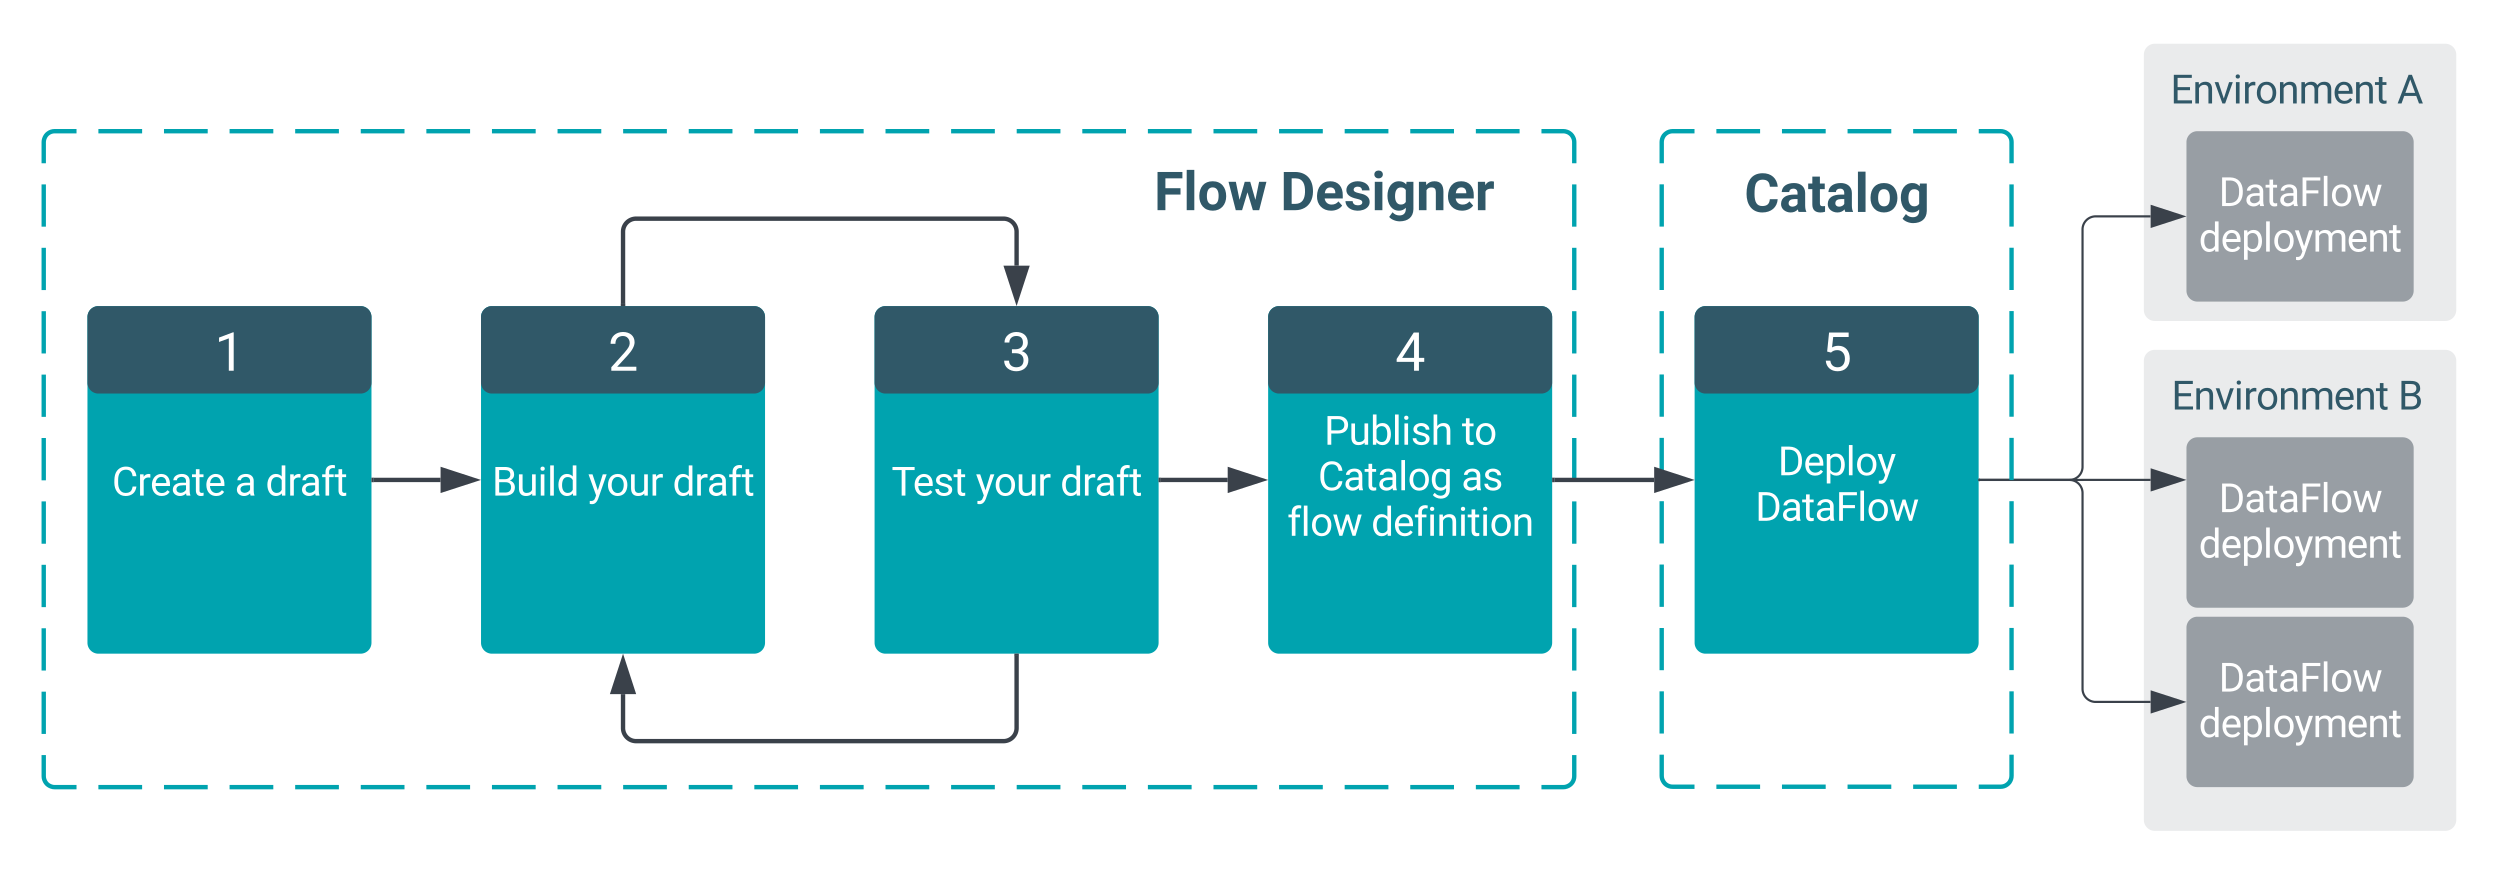 <svg xmlns="http://www.w3.org/2000/svg" viewBox="0 0 1143.4 400" height="400" width="1143.4" version="1.1" id="svg160">
  <defs xmlns:xlink="http://www.w3.org/1999/xlink" xmlns:svg="http://www.w3.org/2000/svg" id="defs33">
    <path id="a" d="m 687,-225 c 189,-1 272,-84 286,-260 h 300 C 1254,-174 1022,20 687,20 296,20 86,-277 86,-686 c 0,-466 174,-782 605,-790 340,-6 557,198 584,514 H 975 c -15,-183 -92,-268 -284,-268 -100,0 -173,38 -225,108 -63,84 -76,264 -76,443 0,157 24,272 72,345 48,73 122,109 225,109" fill="#305868"/>
    <path id="b" d="m 552,-1102 c 254,-4 435,134 435,383 v 469 c 1,103 15,180 43,233 V 0 H 738 C 725,-26 715,-58 709,-97 639,-19 548,20 436,20 238,20 64,-113 68,-304 73,-562 280,-661 564,-661 h 133 c 11,-137 -29,-227 -160,-227 -90,0 -156,45 -156,131 H 92 c 15,-231 213,-342 460,-345 z m -195,777 c 0,76 61,124 142,124 88,0 168,-45 198,-105 V -492 H 589 c -152,2 -232,51 -232,167" fill="#305868"/>
    <path id="c" d="M 416,0 H 126 v -1536 h 290 z" fill="#305868"/>
    <path id="d" d="M 579,20 C 257,20 58,-214 66,-551 c 8,-331 182,-551 511,-551 324,0 514,231 514,572 0,319 -198,550 -512,550 z m -2,-888 c -169,0 -222,141 -222,338 0,181 61,317 224,317 170,0 223,-137 223,-338 0,-178 -64,-317 -225,-317" fill="#305868"/>
    <path id="e" d="M 505,20 C 221,18 69,-239 69,-549 c 0,-302 153,-553 438,-553 119,0 211,41 277,122 l 12,-102 h 262 V -36 C 1050,269 850,422 538,426 378,427 203,350 135,256 L 263,80 C 335,161 422,201 525,201 697,202 785,94 768,-93 701,-18 614,20 505,20 Z m 76,-887 c -165,0 -223,147 -223,339 0,172 66,314 221,314 88,0 151,-33 189,-99 v -455 c -39,-66 -101,-99 -187,-99" fill="#305868"/>
    <path id="f" d="m 599,-131 c 141,0 220,-65 285,-146 l 113,88 C 906,-50 770,20 589,20 281,21 93,-214 93,-545 c 0,-223 93,-397 233,-485 74,-48 154,-72 240,-72 300,2 449,218 445,537 v 77 H 278 c 0,197 129,357 321,357 z m 227,-509 c -3,-180 -88,-310 -260,-310 -170,0 -264,140 -282,310 z" fill="#ffffff"/>
    <path id="g" d="m 538,-131 c 121,0 232,-49 232,-156 0,-50 -20,-88 -56,-117 -73,-60 -334,-92 -420,-143 -92,-55 -162,-110 -162,-238 0,-190 192,-317 400,-317 223,0 414,129 413,338 H 759 c 0,-108 -110,-186 -227,-186 -119,0 -215,53 -215,159 0,45 18,78 53,101 76,52 331,90 416,139 98,57 169,115 169,251 C 955,-92 760,20 538,20 362,20 224,-48 152,-154 114,-209 95,-269 95,-333 h 185 c 6,129 116,202 258,202" fill="#ffffff"/>
    <path id="h" d="M 456,20 C 285,20 205,-92 206,-268 V -939 H 9 v -143 h 197 v -262 h 185 v 262 h 202 v 143 H 391 v 671 c -9,125 92,149 207,118 V 0 C 549,13 502,20 456,20" fill="#ffffff"/>
    <path id="i" d="m 494,-271 252,-811 H 944 L 509,167 C 425,381 299,474 84,421 V 271 C 251,287 326,234 367,98 L 408,-12 22,-1082 h 202" fill="#ffffff"/>
    <path id="j" d="M 584,20 C 278,26 81,-227 91,-551 c 10,-320 175,-545 491,-551 308,-5 503,247 494,573 -9,322 -175,543 -492,549 z m -2,-970 c -208,0 -305,185 -305,421 0,216 106,398 307,398 211,0 307,-186 307,-420 0,-214 -109,-399 -309,-399" fill="#ffffff"/>
    <path id="k" d="M 491,20 C 250,19 136,-128 136,-378 v -704 h 185 v 699 c 0,164 67,246 200,246 141,0 235,-53 282,-158 v -787 H 988 V 0 H 812 l -4,-107 C 736,-22 630,20 491,20" fill="#ffffff"/>
    <path id="l" d="m 663,-916 c -163,-27 -288,18 -338,148 V 0 H 140 v -1082 h 180 l 3,125 c 61,-97 147,-145 258,-145 36,0 63,5 82,14 z" fill="#ffffff"/>
    <g id="m">
      <use transform="scale(0.009)" xlink:href="#i" id="use1"/>
      <use transform="matrix(0.009,0,0,0.009,8.281,0)" xlink:href="#j" id="use2"/>
      <use transform="matrix(0.009,0,0,0.009,18.42,0)" xlink:href="#k" id="use3"/>
      <use transform="matrix(0.009,0,0,0.009,28.22,0)" xlink:href="#l" id="use4"/>
    </g>
    <path id="n" d="M 520,20 C 244,20 95,-247 95,-550 c 0,-298 151,-550 427,-552 127,0 227,43 301,130 v -564 h 185 V 0 H 838 l -9,-116 C 755,-25 652,20 520,20 Z m 48,-965 c -210,0 -288,177 -288,416 0,218 87,392 286,392 117,0 203,-53 257,-158 V -792 C 768,-894 683,-945 568,-945" fill="#ffffff"/>
    <path id="o" d="m 561,-1102 c 238,-4 403,126 403,351 v 498 c 0,99 13,178 38,237 V 0 H 808 C 797,-21 789,-59 782,-114 696,-25 593,20 474,20 275,20 106,-110 109,-300 c 4,-251 214,-359 490,-356 h 180 v -85 c -1,-135 -86,-212 -229,-212 -115,0 -232,67 -233,171 H 131 c 20,-205 206,-316 430,-320 z m -267,776 c 0,117 90,185 207,185 122,0 239,-75 278,-162 V -525 H 634 c -227,0 -340,66 -340,199" fill="#ffffff"/>
    <path id="p" d="m 704,-1390 c -164,-38 -297,28 -288,194 v 114 h 231 v 143 H 416 V 0 H 231 V -939 H 60 v -143 h 171 v -111 c -12,-274 208,-416 483,-347" fill="#ffffff"/>
    <g id="q">
      <use transform="scale(0.009)" xlink:href="#n" id="use5"/>
      <use transform="matrix(0.009,0,0,0.009,10.026,0)" xlink:href="#l" id="use6"/>
      <use transform="matrix(0.009,0,0,0.009,15.694,0)" xlink:href="#o" id="use7"/>
      <use transform="matrix(0.009,0,0,0.009,25.365,0)" xlink:href="#p" id="use8"/>
      <use transform="matrix(0.009,0,0,0.009,31.536,0)" xlink:href="#h" id="use9"/>
    </g>
    <path id="r" d="M 832,-402 C 831,-581 713,-666 529,-667 H 390 v -151 h 139 c 164,0 281,-91 281,-250 0,-171 -85,-256 -255,-256 -154,0 -265,99 -263,250 H 107 c -4,-235 205,-402 448,-402 266,0 444,150 440,412 -2,148 -109,272 -229,317 147,45 249,158 251,341 C 1020,-144 820,20 556,20 299,20 91,-135 94,-384 h 186 c -2,156 116,253 276,253 176,0 277,-96 276,-271" fill="#ffffff"/>
    <use id="s" transform="scale(0.012)" xlink:href="#r"/>
    <path id="t" d="m 688,-137 c 238,0 323,-102 359,-325 h 193 C 1208,-165 1012,20 688,20 327,20 119,-279 119,-660 c 0,-197 8,-360 73,-497 88,-186 257,-317 513,-319 316,-2 509,195 535,488 h -193 c -31,-212 -118,-330 -342,-330 -272,0 -397,224 -393,523 v 141 c -3,282 115,517 376,517" fill="#ffffff"/>
    <use id="u" transform="scale(0.009)" xlink:href="#o"/>
    <path id="v" d="M 729,0 H 543 v -1233 l -373,137 v -168 l 530,-199 h 29 z" fill="#ffffff"/>
    <use id="w" transform="scale(0.012)" xlink:href="#v"/>
    <path id="x" d="M 341,0 H 156 v -1082 h 185 z m -91,-1264 c -68,0 -108,-42 -109,-105 0,-62 41,-107 109,-107 68,0 110,44 110,107 0,63 -42,105 -110,105" fill="#ffffff"/>
    <path id="y" d="M 341,0 H 156 v -1536 h 185 z" fill="#ffffff"/>
    <path id="z" d="m 569,-1476 c 255,0 440,146 439,390 0,143 -91,314 -274,512 l -390,423 h 731 V 0 H 121 v -133 l 504,-560 c 75,-85 125,-155 155,-207 105,-184 6,-424 -211,-424 -183,0 -293,113 -291,297 H 93 c -3,-270 199,-449 476,-449" fill="#ffffff"/>
    <use id="A" transform="scale(0.012)" xlink:href="#z"/>
    <path id="B" d="m 1098,-255 208,-827 h 185 L 1176,0 H 1026 L 763,-820 507,0 H 357 L 43,-1082 h 184 l 213,810 252,-810 h 149" fill="#ffffff"/>
    <path id="C" d="m 589,-945 c -131,0 -219,81 -264,174 V 0 H 140 v -1082 h 175 l 6,136 c 83,-104 191,-156 324,-156 229,0 346,129 346,387 V 0 H 806 v -716 c -2,-153 -65,-229 -217,-229" fill="#ffffff"/>
    <path id="D" d="m 902,-489 h 202 v 151 H 902 V 0 H 716 V -338 H 53 v -109 l 652,-1009 h 197 z m -639,0 h 453 v -714 l -22,40" fill="#ffffff"/>
    <use id="E" transform="scale(0.012)" xlink:href="#D"/>
    <path id="F" d="m 130,0 v -1456 h 448 c 435,14 673,299 665,762 -5,285 -130,500 -319,606 C 822,-31 708,0 581,0 Z m 809,-685 c 9,-311 -79,-526 -361,-528 H 430 v 972 h 145 c 252,-2 356,-181 364,-444" fill="#305868"/>
    <path id="G" d="M 1006,-595 H 430 V 0 H 130 v -1456 h 948 v 243 H 430 v 376 h 576 z" fill="#305868"/>
    <path id="H" d="M 1031,-175 C 952,-60 797,20 609,20 287,20 60,-206 72,-543 c 12,-330 180,-559 505,-559 309,0 482,214 477,537 v 118 H 365 c 15,134 115,234 263,234 111,0 198,-40 261,-121 z M 770,-644 c 5,-139 -62,-226 -194,-224 -130,1 -191,97 -208,224 z" fill="#305868"/>
    <path id="I" d="M 1222,-777 C 1239,-297 1016,-14 572,0 H 169 v -1456 h 411 c 408,9 627,269 642,679 z m -190,4 c 3,-312 -149,-522 -447,-525 H 361 v 1141 h 202 c 308,0 473,-209 469,-531 z" fill="#ffffff"/>
    <path id="J" d="m 632,-1102 c 291,0 422,251 422,573 C 1054,-232 913,19 635,20 504,20 400,-22 325,-105 V 416 H 140 v -1498 h 169 l 9,120 c 75,-93 180,-140 314,-140 z m -53,971 c 207,0 290,-180 290,-419 0,-218 -92,-395 -292,-395 -112,0 -196,50 -252,149 v 517 c 55,99 140,148 254,148" fill="#ffffff"/>
    <path id="K" d="M 972,-643 H 361 V 0 H 169 v -1456 h 902 v 158 H 361 v 498 h 611 z" fill="#ffffff"/>
    <path id="L" d="m 884,-462 c 0,-185 -111,-323 -291,-323 -113,0 -183,39 -239,93 l -148,-38 74,-726 h 746 v 171 H 437 l -44,397 c 71,-42 152,-63 243,-63 273,-2 433,205 433,487 0,293 -170,484 -461,484 -260,0 -436,-159 -454,-403 h 175 c 20,156 111,252 279,252 182,0 276,-140 276,-331" fill="#ffffff"/>
    <use id="M" transform="scale(0.012)" xlink:href="#L"/>
    <g id="N">
      <use transform="scale(0.009)" xlink:href="#I" id="use10"/>
      <use transform="matrix(0.009,0,0,0.009,11.658,0)" xlink:href="#o" id="use11"/>
      <use transform="matrix(0.009,0,0,0.009,21.328,0)" xlink:href="#h" id="use12"/>
      <use transform="matrix(0.009,0,0,0.009,27.135,0)" xlink:href="#o" id="use13"/>
      <use transform="matrix(0.009,0,0,0.009,36.806,0)" xlink:href="#K" id="use14"/>
      <use transform="matrix(0.009,0,0,0.009,46.632,0)" xlink:href="#y" id="use15"/>
      <use transform="matrix(0.009,0,0,0.009,50.946,0)" xlink:href="#j" id="use16"/>
      <use transform="matrix(0.009,0,0,0.009,61.085,0)" xlink:href="#B" id="use17"/>
    </g>
    <g id="O">
      <use transform="scale(0.009)" xlink:href="#n" id="use18"/>
      <use transform="matrix(0.009,0,0,0.009,10.026,0)" xlink:href="#f" id="use19"/>
      <use transform="matrix(0.009,0,0,0.009,19.444,0)" xlink:href="#J" id="use20"/>
      <use transform="matrix(0.009,0,0,0.009,29.418,0)" xlink:href="#y" id="use21"/>
      <use transform="matrix(0.009,0,0,0.009,33.733,0)" xlink:href="#j" id="use22"/>
      <use transform="matrix(0.009,0,0,0.009,43.741,0)" xlink:href="#i" id="use23"/>
      <path d="m 1240,-945 c -141,0 -250,95 -250,227 V 0 H 804 v -709 c 0,-157 -77,-236 -231,-236 -121,0 -204,52 -249,155 V 0 H 139 v -1082 h 175 l 5,120 c 79,-93 186,-140 321,-140 151,0 254,58 309,174 69,-98 181,-174 345,-174 237,0 362,126 362,377 V 0 h -185 v -714 c -2,-159 -67,-231 -231,-231" fill="#ffffff" transform="matrix(0.009,0,0,0.009,52.153,0)" id="path23"/>
      <use transform="matrix(0.009,0,0,0.009,67.734,0)" xlink:href="#f" id="use24"/>
      <use transform="matrix(0.009,0,0,0.009,77.153,0)" xlink:href="#C" id="use25"/>
      <use transform="matrix(0.009,0,0,0.009,86.962,0)" xlink:href="#h" id="use26"/>
    </g>
    <path id="P" d="m 589,-945 c -131,0 -219,81 -264,174 V 0 H 140 v -1082 h 175 l 6,136 c 83,-104 191,-156 324,-156 229,0 346,129 346,387 V 0 H 806 v -716 c -2,-153 -65,-229 -217,-229" fill="#305868"/>
    <g id="Q">
      <path d="M 992,-673 H 361 v 516 h 733 V 0 H 169 v -1456 h 915 v 158 H 361 v 468 h 631 z" fill="#305868" transform="scale(0.009)" id="path26"/>
      <use transform="matrix(0.009,0,0,0.009,10.104,0)" xlink:href="#P" id="use27"/>
      <path d="m 497,-251 268,-831 H 954 L 566,0 H 425 L 33,-1082 h 189" fill="#305868" transform="matrix(0.009,0,0,0.009,19.913,0)" id="path27"/>
      <path d="M 341,0 H 156 v -1082 h 185 z m -91,-1264 c -68,0 -108,-42 -109,-105 0,-62 41,-107 109,-107 68,0 110,44 110,107 0,63 -42,105 -110,105" fill="#305868" transform="matrix(0.009,0,0,0.009,28.524,0)" id="path28"/>
      <path d="m 663,-916 c -163,-27 -288,18 -338,148 V 0 H 140 v -1082 h 180 l 3,125 c 61,-97 147,-145 258,-145 36,0 63,5 82,14 z" fill="#305868" transform="matrix(0.009,0,0,0.009,32.839,0)" id="path29"/>
      <path d="M 584,20 C 278,26 81,-227 91,-551 c 10,-320 175,-545 491,-551 308,-5 503,247 494,573 -9,322 -175,543 -492,549 z m -2,-970 c -208,0 -305,185 -305,421 0,216 106,398 307,398 211,0 307,-186 307,-420 0,-214 -109,-399 -309,-399" fill="#305868" transform="matrix(0.009,0,0,0.009,38.681,0)" id="path30"/>
      <use transform="matrix(0.009,0,0,0.009,48.819,0)" xlink:href="#P" id="use30"/>
      <path d="m 1240,-945 c -141,0 -250,95 -250,227 V 0 H 804 v -709 c 0,-157 -77,-236 -231,-236 -121,0 -204,52 -249,155 V 0 H 139 v -1082 h 175 l 5,120 c 79,-93 186,-140 321,-140 151,0 254,58 309,174 69,-98 181,-174 345,-174 237,0 362,126 362,377 V 0 h -185 v -714 c -2,-159 -67,-231 -231,-231" fill="#305868" transform="matrix(0.009,0,0,0.009,58.628,0)" id="path31"/>
      <path d="m 599,-131 c 141,0 220,-65 285,-146 l 113,88 C 906,-50 770,20 589,20 281,21 93,-214 93,-545 c 0,-223 93,-397 233,-485 74,-48 154,-72 240,-72 300,2 449,218 445,537 v 77 H 278 c 0,197 129,357 321,357 z m 227,-509 c -3,-180 -88,-310 -260,-310 -170,0 -264,140 -282,310 z" fill="#305868" transform="matrix(0.009,0,0,0.009,74.21,0)" id="path32"/>
      <use transform="matrix(0.009,0,0,0.009,83.628,0)" xlink:href="#P" id="use32"/>
      <path d="M 456,20 C 285,20 205,-92 206,-268 V -939 H 9 v -143 h 197 v -262 h 185 v 262 h 202 v 143 H 391 v 671 c -9,125 92,149 207,118 V 0 C 549,13 502,20 456,20" fill="#305868" transform="matrix(0.009,0,0,0.009,93.438,0)" id="path33"/>
    </g>
    <path id="R" d="M 973,-380 H 363 L 226,0 H 28 L 584,-1456 H 752 L 1309,0 H 1112 Z M 421,-538 h 495 l -248,-681" fill="#305868"/>
    <use id="S" transform="scale(0.009)" xlink:href="#R"/>
    <path id="T" d="M 1160,-420 C 1159,-145 963,0 674,0 H 169 v -1456 h 476 c 294,-1 476,112 476,388 0,153 -99,253 -216,302 146,38 255,167 255,346 z m -482,263 c 171,2 289,-95 289,-261 0,-175 -95,-263 -286,-263 H 361 v 524 z m 250,-912 c -2,-172 -104,-229 -283,-229 H 361 v 463 h 290 c 157,3 278,-84 277,-234" fill="#305868"/>
    <use id="U" transform="scale(0.009)" xlink:href="#T"/>
  </defs>
  <g xmlns:xlink="http://www.w3.org/1999/xlink" xmlns:svg="http://www.w3.org/2000/svg" transform="translate(-400,-100)" id="g160">
    <path d="M 27.704,-474.923 H 1898.574 v 1322.84 H 27.704 Z" fill="#ffffff" id="path34"/>
    <path d="m 1380.52,265 a 5,5 0 0 1 5,-5 h 132.88 a 5,5 0 0 1 5,5 v 210 a 5,5 0 0 1 -5,5 h -132.88 a 5,5 0 0 1 -5,-5 z" fill="#eaebec" id="path35"/>
    <path d="m 1381.52,265 c 0,0.55 -0.45,1 -1,1 -0.56,0 -1,-0.45 -1,-1 0,-0.55 0.44,-1 1,-1 0.55,0 1,0.45 1,1 z m 1.46,-3.54 c 0,0.56 -0.45,1 -1,1 -0.55,0 -1,-0.44 -1,-1 0,-0.55 0.45,-1 1,-1 0.55,0 1,0.45 1,1 z m 3.54,-1.46 c 0,0.55 -0.45,1 -1,1 -0.56,0 -1,-0.45 -1,-1 0,-0.55 0.44,-1 1,-1 0.55,0 1,0.45 1,1 z m 4.02,0 c 0,0.55 -0.44,1 -1,1 -0.55,0 -1,-0.45 -1,-1 0,-0.55 0.45,-1 1,-1 0.56,0 1,0.45 1,1 z m 4.03,0 c 0,0.55 -0.45,1 -1,1 -0.55,0 -1,-0.45 -1,-1 0,-0.55 0.45,-1 1,-1 0.55,0 1,0.45 1,1 z m 4.03,0 c 0,0.55 -0.45,1 -1,1 -0.56,0 -1,-0.45 -1,-1 0,-0.55 0.44,-1 1,-1 0.55,0 1,0.45 1,1 z m 4.02,0 c 0,0.55 -0.44,1 -1,1 -0.55,0 -1,-0.45 -1,-1 0,-0.55 0.45,-1 1,-1 0.56,0 1,0.45 1,1 z m 4.03,0 c 0,0.55 -0.45,1 -1,1 -0.55,0 -1,-0.45 -1,-1 0,-0.55 0.45,-1 1,-1 0.55,0 1,0.45 1,1 z m 4.03,0 c 0,0.55 -0.45,1 -1,1 -0.56,0 -1,-0.45 -1,-1 0,-0.55 0.44,-1 1,-1 0.55,0 1,0.45 1,1 z m 4.02,0 c 0,0.55 -0.44,1 -1,1 -0.55,0 -1,-0.45 -1,-1 0,-0.55 0.45,-1 1,-1 0.56,0 1,0.45 1,1 z m 4.03,0 c 0,0.55 -0.45,1 -1,1 -0.55,0 -1,-0.45 -1,-1 0,-0.55 0.45,-1 1,-1 0.55,0 1,0.45 1,1 z m 4.03,0 c 0,0.55 -0.45,1 -1,1 -0.56,0 -1,-0.45 -1,-1 0,-0.55 0.44,-1 1,-1 0.55,0 1,0.45 1,1 z m 4.02,0 c 0,0.55 -0.44,1 -1,1 -0.55,0 -1,-0.45 -1,-1 0,-0.55 0.45,-1 1,-1 0.56,0 1,0.45 1,1 z m 4.03,0 c 0,0.55 -0.44,1 -1,1 -0.54,0 -1,-0.45 -1,-1 0,-0.55 0.46,-1 1,-1 0.56,0 1,0.45 1,1 z m 4.04,0 c 0,0.55 -0.45,1 -1,1 -0.55,0 -1,-0.45 -1,-1 0,-0.55 0.45,-1 1,-1 0.55,0 1,0.45 1,1 z m 4.03,0 c 0,0.55 -0.45,1 -1,1 -0.56,0 -1,-0.45 -1,-1 0,-0.55 0.44,-1 1,-1 0.55,0 1,0.45 1,1 z m 4.02,0 c 0,0.55 -0.46,1 -1,1 -0.56,0 -1,-0.45 -1,-1 0,-0.55 0.44,-1 1,-1 0.54,0 1,0.45 1,1 z m 4.02,0 c 0,0.55 -0.45,1 -1,1 -0.55,0 -1,-0.45 -1,-1 0,-0.55 0.45,-1 1,-1 0.55,0 1,0.45 1,1 z m 4.02,0 c 0,0.55 -0.44,1 -1,1 -0.55,0 -1,-0.45 -1,-1 0,-0.55 0.45,-1 1,-1 0.56,0 1,0.45 1,1 z m 4.03,0 c 0,0.55 -0.45,1 -1,1 -0.55,0 -1,-0.45 -1,-1 0,-0.55 0.45,-1 1,-1 0.55,0 1,0.45 1,1 z m 4.03,0 c 0,0.55 -0.45,1 -1,1 -0.55,0 -1,-0.45 -1,-1 0,-0.55 0.45,-1 1,-1 0.55,0 1,0.45 1,1 z m 4.03,0 c 0,0.55 -0.45,1 -1,1 -0.56,0 -1,-0.45 -1,-1 0,-0.55 0.44,-1 1,-1 0.55,0 1,0.45 1,1 z m 4.02,0 c 0,0.55 -0.44,1 -1,1 -0.55,0 -1,-0.45 -1,-1 0,-0.55 0.45,-1 1,-1 0.56,0 1,0.45 1,1 z m 4.03,0 c 0,0.55 -0.45,1 -1,1 -0.55,0 -1,-0.45 -1,-1 0,-0.55 0.45,-1 1,-1 0.55,0 1,0.45 1,1 z m 4.03,0 c 0,0.55 -0.44,1 -1,1 -0.55,0 -1,-0.45 -1,-1 0,-0.55 0.45,-1 1,-1 0.56,0 1,0.45 1,1 z m 4.03,0 c 0,0.55 -0.44,1 -1,1 -0.55,0 -1,-0.45 -1,-1 0,-0.55 0.45,-1 1,-1 0.56,0 1,0.45 1,1 z m 4.03,0 c 0,0.55 -0.45,1 -1,1 -0.55,0 -1,-0.45 -1,-1 0,-0.55 0.45,-1 1,-1 0.55,0 1,0.45 1,1 z m 4.03,0 c 0,0.55 -0.46,1 -1,1 -0.57,0 -1,-0.45 -1,-1 0,-0.55 0.43,-1 1,-1 0.54,0 1,0.45 1,1 z m 4,0 c 0,0.55 -0.43,1 -1,1 -0.54,0 -1,-0.45 -1,-1 0,-0.55 0.46,-1 1,-1 0.57,0 1,0.45 1,1 z m 4.04,0 c 0,0.55 -0.45,1 -1,1 -0.55,0 -1,-0.45 -1,-1 0,-0.55 0.45,-1 1,-1 0.55,0 1,0.45 1,1 z m 4.03,0 c 0,0.55 -0.45,1 -1,1 -0.56,0 -1,-0.45 -1,-1 0,-0.55 0.44,-1 1,-1 0.55,0 1,0.45 1,1 z m 4.03,0 c 0,0.55 -0.45,1 -1,1 -0.56,0 -1,-0.45 -1,-1 0,-0.55 0.44,-1 1,-1 0.55,0 1,0.45 1,1 z m 4.02,0 c 0,0.55 -0.45,1 -1,1 -0.55,0 -1,-0.45 -1,-1 0,-0.55 0.45,-1 1,-1 0.55,0 1,0.45 1,1 z m 4.03,0 c 0,0.55 -0.45,1 -1,1 -0.55,0 -1,-0.45 -1,-1 0,-0.55 0.45,-1 1,-1 0.55,0 1,0.45 1,1 z m 4.03,0 c 0,0.55 -0.45,1 -1,1 -0.56,0 -1,-0.45 -1,-1 0,-0.55 0.44,-1 1,-1 0.55,0 1,0.45 1,1 z m 4.02,0 c 0,0.55 -0.45,1 -1,1 -0.55,0 -1,-0.45 -1,-1 0,-0.55 0.45,-1 1,-1 0.55,0 1,0.45 1,1 z m 3.54,1.46 c 0,0.56 -0.45,1 -1,1 -0.56,0 -1,-0.44 -1,-1 0,-0.55 0.44,-1 1,-1 0.55,0 1,0.45 1,1 z m 1.46,3.54 c 0,0.55 -0.45,1 -1,1 -0.55,0 -1,-0.45 -1,-1 0,-0.55 0.45,-1 1,-1 0.55,0 1,0.45 1,1 z m 0,3.96 c 0,0.56 -0.45,1 -1,1 -0.55,0 -1,-0.44 -1,-1 0,-0.55 0.45,-1 1,-1 0.55,0 1,0.45 1,1 z m 0,3.97 c 0,0.55 -0.45,1 -1,1 -0.55,0 -1,-0.45 -1,-1 0,-0.56 0.45,-1 1,-1 0.55,0 1,0.44 1,1 z m 0,3.96 c 0,0.54 -0.45,1 -1,1 -0.55,0 -1,-0.46 -1,-1 0,-0.56 0.45,-1 1,-1 0.55,0 1,0.44 1,1 z m 0,3.95 c 0,0.55 -0.45,1 -1,1 -0.55,0 -1,-0.45 -1,-1 0,-0.55 0.45,-1 1,-1 0.55,0 1,0.45 1,1 z m 0,3.96 c 0,0.56 -0.45,1 -1,1 -0.55,0 -1,-0.44 -1,-1 0,-0.54 0.45,-1 1,-1 0.55,0 1,0.46 1,1 z m 0,3.97 c 0,0.56 -0.45,1 -1,1 -0.55,0 -1,-0.44 -1,-1 0,-0.55 0.45,-1 1,-1 0.55,0 1,0.45 1,1 z m 0,3.97 c 0,0.55 -0.45,1 -1,1 -0.55,0 -1,-0.45 -1,-1 0,-0.56 0.45,-1 1,-1 0.55,0 1,0.44 1,1 z m 0,3.96 c 0,0.55 -0.45,1 -1,1 -0.55,0 -1,-0.45 -1,-1 0,-0.55 0.45,-1 1,-1 0.55,0 1,0.45 1,1 z m 0,3.96 c 0,0.55 -0.45,1 -1,1 -0.55,0 -1,-0.45 -1,-1 0,-0.55 0.45,-1 1,-1 0.55,0 1,0.45 1,1 z m 0,3.96 c 0,0.56 -0.45,1 -1,1 -0.55,0 -1,-0.44 -1,-1 0,-0.55 0.45,-1 1,-1 0.55,0 1,0.45 1,1 z m 0,3.96 c 0,0.56 -0.45,1 -1,1 -0.55,0 -1,-0.44 -1,-1 0,-0.55 0.45,-1 1,-1 0.55,0 1,0.45 1,1 z m 0,3.97 c 0,0.55 -0.45,1 -1,1 -0.55,0 -1,-0.45 -1,-1 0,-0.56 0.45,-1 1,-1 0.55,0 1,0.44 1,1 z m 0,3.96 c 0,0.56 -0.45,1 -1,1 -0.55,0 -1,-0.44 -1,-1 0,-0.54 0.45,-1 1,-1 0.55,0 1,0.46 1,1 z m 0,3.97 c 0,0.55 -0.45,1 -1,1 -0.55,0 -1,-0.45 -1,-1 0,-0.55 0.45,-1 1,-1 0.55,0 1,0.45 1,1 z m 0,3.96 c 0,0.56 -0.45,1 -1,1 -0.55,0 -1,-0.44 -1,-1 0,-0.55 0.45,-1 1,-1 0.55,0 1,0.45 1,1 z m 0,3.97 c 0,0.55 -0.45,1 -1,1 -0.55,0 -1,-0.45 -1,-1 0,-0.56 0.45,-1 1,-1 0.55,0 1,0.44 1,1 z m 0,3.96 c 0,0.55 -0.45,1 -1,1 -0.55,0 -1,-0.45 -1,-1 0,-0.55 0.45,-1 1,-1 0.55,0 1,0.45 1,1 z m 0,3.96 c 0,0.55 -0.45,1 -1,1 -0.55,0 -1,-0.45 -1,-1 0,-0.55 0.45,-1 1,-1 0.55,0 1,0.45 1,1 z m 0,3.96 c 0,0.56 -0.45,1 -1,1 -0.55,0 -1,-0.44 -1,-1 0,-0.55 0.45,-1 1,-1 0.55,0 1,0.45 1,1 z m 0,3.97 c 0,0.55 -0.45,1 -1,1 -0.55,0 -1,-0.45 -1,-1 0,-0.56 0.45,-1 1,-1 0.55,0 1,0.44 1,1 z m 0,3.96 c 0,0.56 -0.45,1 -1,1 -0.55,0 -1,-0.44 -1,-1 0,-0.55 0.45,-1 1,-1 0.55,0 1,0.45 1,1 z m 0,3.97 c 0,0.55 -0.45,1 -1,1 -0.55,0 -1,-0.45 -1,-1 0,-0.55 0.45,-1 1,-1 0.55,0 1,0.45 1,1 z m 0,3.96 c 0,0.55 -0.45,1 -1,1 -0.55,0 -1,-0.45 -1,-1 0,-0.55 0.45,-1 1,-1 0.55,0 1,0.45 1,1 z m 0,3.96 c 0,0.55 -0.45,1 -1,1 -0.55,0 -1,-0.45 -1,-1 0,-0.56 0.45,-1 1,-1 0.55,0 1,0.44 1,1 z m 0,3.96 c 0,0.55 -0.45,1 -1,1 -0.55,0 -1,-0.45 -1,-1 0,-0.56 0.45,-1 1,-1 0.55,0 1,0.44 1,1 z m 0,3.96 c 0,0.55 -0.45,1 -1,1 -0.55,0 -1,-0.45 -1,-1 0,-0.55 0.45,-1 1,-1 0.55,0 1,0.45 1,1 z m 0,3.96 c 0,0.55 -0.45,1 -1,1 -0.55,0 -1,-0.45 -1,-1 0,-0.55 0.45,-1 1,-1 0.55,0 1,0.45 1,1 z m 0,3.96 c 0,0.56 -0.45,1 -1,1 -0.55,0 -1,-0.44 -1,-1 0,-0.55 0.45,-1 1,-1 0.55,0 1,0.45 1,1 z m 0,3.97 c 0,0.56 -0.45,1 -1,1 -0.55,0 -1,-0.44 -1,-1 0,-0.55 0.45,-1 1,-1 0.55,0 1,0.45 1,1 z m 0,3.97 c 0,0.55 -0.45,1 -1,1 -0.55,0 -1,-0.45 -1,-1 0,-0.55 0.45,-1 1,-1 0.55,0 1,0.45 1,1 z m 0,3.96 c 0,0.55 -0.45,1 -1,1 -0.55,0 -1,-0.45 -1,-1 0,-0.55 0.45,-1 1,-1 0.55,0 1,0.45 1,1 z m 0,3.96 c 0,0.55 -0.45,1 -1,1 -0.55,0 -1,-0.45 -1,-1 0,-0.56 0.45,-1 1,-1 0.55,0 1,0.44 1,1 z m 0,3.95 c 0,0.56 -0.45,1 -1,1 -0.55,0 -1,-0.44 -1,-1 0,-0.55 0.45,-1 1,-1 0.55,0 1,0.45 1,1 z m 0,3.97 c 0,0.55 -0.45,1 -1,1 -0.55,0 -1,-0.45 -1,-1 0,-0.56 0.45,-1 1,-1 0.55,0 1,0.44 1,1 z m 0,3.96 c 0,0.55 -0.45,1 -1,1 -0.55,0 -1,-0.45 -1,-1 0,-0.55 0.45,-1 1,-1 0.55,0 1,0.45 1,1 z m 0,3.96 c 0,0.55 -0.45,1 -1,1 -0.55,0 -1,-0.45 -1,-1 0,-0.55 0.45,-1 1,-1 0.55,0 1,0.45 1,1 z m 0,3.96 c 0,0.56 -0.45,1 -1,1 -0.55,0 -1,-0.44 -1,-1 0,-0.55 0.45,-1 1,-1 0.55,0 1,0.45 1,1 z m 0,3.97 c 0,0.55 -0.45,1 -1,1 -0.55,0 -1,-0.45 -1,-1 0,-0.56 0.45,-1 1,-1 0.55,0 1,0.44 1,1 z m 0,3.96 c 0,0.55 -0.45,1 -1,1 -0.55,0 -1,-0.45 -1,-1 0,-0.55 0.45,-1 1,-1 0.55,0 1,0.45 1,1 z m 0,3.96 c 0,0.54 -0.45,1 -1,1 -0.55,0 -1,-0.46 -1,-1 0,-0.56 0.45,-1 1,-1 0.55,0 1,0.44 1,1 z m 0,3.95 c 0,0.56 -0.45,1 -1,1 -0.55,0 -1,-0.44 -1,-1 0,-0.55 0.45,-1 1,-1 0.55,0 1,0.45 1,1 z m 0,3.97 c 0,0.55 -0.45,1 -1,1 -0.55,0 -1,-0.45 -1,-1 0,-0.56 0.45,-1 1,-1 0.55,0 1,0.44 1,1 z m 0,3.96 c 0,0.55 -0.45,1 -1,1 -0.55,0 -1,-0.45 -1,-1 0,-0.56 0.45,-1 1,-1 0.55,0 1,0.44 1,1 z m 0,3.96 c 0,0.55 -0.45,1 -1,1 -0.55,0 -1,-0.45 -1,-1 0,-0.55 0.45,-1 1,-1 0.55,0 1,0.45 1,1 z m 0,3.96 c 0,0.55 -0.45,1 -1,1 -0.55,0 -1,-0.45 -1,-1 0,-0.55 0.45,-1 1,-1 0.55,0 1,0.45 1,1 z m 0,3.96 c 0,0.56 -0.45,1 -1,1 -0.55,0 -1,-0.44 -1,-1 0,-0.55 0.45,-1 1,-1 0.55,0 1,0.45 1,1 z m 0,3.97 c 0,0.55 -0.45,1 -1,1 -0.55,0 -1,-0.45 -1,-1 0,-0.56 0.45,-1 1,-1 0.55,0 1,0.44 1,1 z m 0,3.96 c 0,0.54 -0.45,1 -1,1 -0.55,0 -1,-0.46 -1,-1 0,-0.56 0.45,-1 1,-1 0.55,0 1,0.44 1,1 z m 0,3.95 c 0,0.55 -0.45,1 -1,1 -0.55,0 -1,-0.45 -1,-1 0,-0.55 0.45,-1 1,-1 0.55,0 1,0.45 1,1 z m 0,3.96 c 0,0.56 -0.45,1 -1,1 -0.55,0 -1,-0.44 -1,-1 0,-0.54 0.45,-1 1,-1 0.55,0 1,0.46 1,1 z m 0,3.97 c 0,0.56 -0.45,1 -1,1 -0.55,0 -1,-0.44 -1,-1 0,-0.55 0.45,-1 1,-1 0.55,0 1,0.45 1,1 z m 0,3.97 c 0,0.55 -0.45,1 -1,1 -0.55,0 -1,-0.45 -1,-1 0,-0.56 0.45,-1 1,-1 0.55,0 1,0.44 1,1 z m 0,3.96 c 0,0.55 -0.45,1 -1,1 -0.55,0 -1,-0.45 -1,-1 0,-0.55 0.45,-1 1,-1 0.55,0 1,0.45 1,1 z m -1.46,3.54 c 0,0.55 -0.45,1 -1,1 -0.56,0 -1,-0.45 -1,-1 0,-0.56 0.44,-1 1,-1 0.55,0 1,0.44 1,1 z m -3.54,1.46 c 0,0.55 -0.45,1 -1,1 -0.55,0 -1,-0.45 -1,-1 0,-0.55 0.45,-1 1,-1 0.55,0 1,0.45 1,1 z m -4.03,0 c 0,0.55 -0.44,1 -1,1 -0.55,0 -1,-0.45 -1,-1 0,-0.55 0.45,-1 1,-1 0.56,0 1,0.45 1,1 z m -4.02,0 c 0,0.55 -0.45,1 -1,1 -0.55,0 -1,-0.45 -1,-1 0,-0.55 0.45,-1 1,-1 0.55,0 1,0.45 1,1 z m -4.03,0 c 0,0.55 -0.45,1 -1,1 -0.55,0 -1,-0.45 -1,-1 0,-0.55 0.45,-1 1,-1 0.55,0 1,0.45 1,1 z m -4.02,0 c 0,0.55 -0.45,1 -1,1 -0.56,0 -1,-0.45 -1,-1 0,-0.55 0.44,-1 1,-1 0.55,0 1,0.45 1,1 z m -4.03,0 c 0,0.55 -0.45,1 -1,1 -0.56,0 -1,-0.45 -1,-1 0,-0.55 0.44,-1 1,-1 0.55,0 1,0.45 1,1 z m -4.03,0 c 0,0.55 -0.45,1 -1,1 -0.55,0 -1,-0.45 -1,-1 0,-0.55 0.45,-1 1,-1 0.55,0 1,0.45 1,1 z m -4.03,0 c 0,0.55 -0.43,1 -1,1 -0.54,0 -1,-0.45 -1,-1 0,-0.55 0.46,-1 1,-1 0.57,0 1,0.45 1,1 z m -4,0 c 0,0.55 -0.46,1 -1,1 -0.57,0 -1,-0.45 -1,-1 0,-0.55 0.43,-1 1,-1 0.54,0 1,0.45 1,1 z m -4.04,0 c 0,0.55 -0.45,1 -1,1 -0.55,0 -1,-0.45 -1,-1 0,-0.55 0.45,-1 1,-1 0.55,0 1,0.45 1,1 z m -4.03,0 c 0,0.55 -0.44,1 -1,1 -0.55,0 -1,-0.45 -1,-1 0,-0.55 0.45,-1 1,-1 0.56,0 1,0.45 1,1 z m -4.02,0 c 0,0.55 -0.44,1 -1,1 -0.55,0 -1,-0.45 -1,-1 0,-0.55 0.45,-1 1,-1 0.56,0 1,0.45 1,1 z m -4.02,0 c 0,0.55 -0.45,1 -1,1 -0.55,0 -1,-0.45 -1,-1 0,-0.55 0.45,-1 1,-1 0.55,0 1,0.45 1,1 z m -4.03,0 c 0,0.55 -0.44,1 -1,1 -0.55,0 -1,-0.45 -1,-1 0,-0.55 0.45,-1 1,-1 0.56,0 1,0.45 1,1 z m -4.02,0 c 0,0.55 -0.45,1 -1,1 -0.56,0 -1,-0.45 -1,-1 0,-0.55 0.44,-1 1,-1 0.55,0 1,0.45 1,1 z m -4.03,0 c 0,0.55 -0.45,1 -1,1 -0.55,0 -1,-0.45 -1,-1 0,-0.55 0.45,-1 1,-1 0.55,0 1,0.45 1,1 z m -4.03,0 c 0,0.55 -0.45,1 -1,1 -0.55,0 -1,-0.45 -1,-1 0,-0.55 0.45,-1 1,-1 0.55,0 1,0.45 1,1 z m -4.03,0 c 0,0.55 -0.44,1 -1,1 -0.55,0 -1,-0.45 -1,-1 0,-0.55 0.45,-1 1,-1 0.56,0 1,0.45 1,1 z m -4.02,0 c 0,0.55 -0.45,1 -1,1 -0.55,0 -1,-0.45 -1,-1 0,-0.55 0.45,-1 1,-1 0.55,0 1,0.45 1,1 z m -4.03,0 c 0,0.55 -0.46,1 -1,1 -0.56,0 -1,-0.45 -1,-1 0,-0.55 0.44,-1 1,-1 0.54,0 1,0.45 1,1 z m -4.04,0 c 0,0.55 -0.44,1 -1,1 -0.55,0 -1,-0.45 -1,-1 0,-0.55 0.45,-1 1,-1 0.56,0 1,0.45 1,1 z m -4.02,0 c 0,0.55 -0.45,1 -1,1 -0.55,0 -1,-0.45 -1,-1 0,-0.55 0.45,-1 1,-1 0.55,0 1,0.45 1,1 z m -4.03,0 c 0,0.55 -0.44,1 -1,1 -0.54,0 -1,-0.45 -1,-1 0,-0.55 0.46,-1 1,-1 0.56,0 1,0.45 1,1 z m -4.02,0 c 0,0.55 -0.44,1 -1,1 -0.55,0 -1,-0.45 -1,-1 0,-0.55 0.45,-1 1,-1 0.56,0 1,0.45 1,1 z m -4.02,0 c 0,0.55 -0.45,1 -1,1 -0.56,0 -1,-0.45 -1,-1 0,-0.55 0.44,-1 1,-1 0.55,0 1,0.45 1,1 z m -4.03,0 c 0,0.55 -0.45,1 -1,1 -0.55,0 -1,-0.45 -1,-1 0,-0.55 0.45,-1 1,-1 0.55,0 1,0.45 1,1 z m -4.03,0 c 0,0.55 -0.44,1 -1,1 -0.55,0 -1,-0.45 -1,-1 0,-0.55 0.45,-1 1,-1 0.56,0 1,0.45 1,1 z m -4.02,0 c 0,0.55 -0.45,1 -1,1 -0.56,0 -1,-0.45 -1,-1 0,-0.55 0.44,-1 1,-1 0.55,0 1,0.45 1,1 z m -4.03,0 c 0,0.55 -0.45,1 -1,1 -0.55,0 -1,-0.45 -1,-1 0,-0.55 0.45,-1 1,-1 0.55,0 1,0.45 1,1 z m -4.03,0 c 0,0.55 -0.44,1 -1,1 -0.55,0 -1,-0.45 -1,-1 0,-0.55 0.45,-1 1,-1 0.56,0 1,0.45 1,1 z m -4.02,0 c 0,0.55 -0.45,1 -1,1 -0.56,0 -1,-0.45 -1,-1 0,-0.55 0.44,-1 1,-1 0.55,0 1,0.45 1,1 z m -4.03,0 c 0,0.55 -0.45,1 -1,1 -0.55,0 -1,-0.45 -1,-1 0,-0.55 0.45,-1 1,-1 0.55,0 1,0.45 1,1 z m -4.03,0 c 0,0.55 -0.44,1 -1,1 -0.55,0 -1,-0.45 -1,-1 0,-0.55 0.45,-1 1,-1 0.56,0 1,0.45 1,1 z m -4.02,0 c 0,0.55 -0.45,1 -1,1 -0.56,0 -1,-0.45 -1,-1 0,-0.55 0.44,-1 1,-1 0.55,0 1,0.45 1,1 z m -3.54,-1.46 c 0,0.55 -0.45,1 -1,1 -0.55,0 -1,-0.45 -1,-1 0,-0.56 0.45,-1 1,-1 0.55,0 1,0.44 1,1 z m -1.46,-3.54 c 0,0.55 -0.45,1 -1,1 -0.56,0 -1,-0.45 -1,-1 0,-0.55 0.44,-1 1,-1 0.55,0 1,0.45 1,1 z m 0,-3.96 c 0,0.55 -0.45,1 -1,1 -0.56,0 -1,-0.45 -1,-1 0,-0.56 0.44,-1 1,-1 0.55,0 1,0.44 1,1 z m 0,-3.97 c 0,0.56 -0.45,1 -1,1 -0.56,0 -1,-0.44 -1,-1 0,-0.55 0.44,-1 1,-1 0.55,0 1,0.45 1,1 z m 0,-3.96 c 0,0.56 -0.45,1 -1,1 -0.56,0 -1,-0.44 -1,-1 0,-0.54 0.44,-1 1,-1 0.55,0 1,0.46 1,1 z m 0,-3.95 c 0,0.55 -0.45,1 -1,1 -0.56,0 -1,-0.45 -1,-1 0,-0.55 0.44,-1 1,-1 0.55,0 1,0.45 1,1 z m 0,-3.96 c 0,0.54 -0.45,1 -1,1 -0.56,0 -1,-0.46 -1,-1 0,-0.56 0.44,-1 1,-1 0.55,0 1,0.44 1,1 z m 0,-3.97 c 0,0.55 -0.45,1 -1,1 -0.56,0 -1,-0.45 -1,-1 0,-0.56 0.44,-1 1,-1 0.55,0 1,0.44 1,1 z m 0,-3.97 c 0,0.56 -0.45,1 -1,1 -0.56,0 -1,-0.44 -1,-1 0,-0.55 0.44,-1 1,-1 0.55,0 1,0.45 1,1 z m 0,-3.96 c 0,0.55 -0.45,1 -1,1 -0.56,0 -1,-0.45 -1,-1 0,-0.55 0.44,-1 1,-1 0.55,0 1,0.45 1,1 z m 0,-3.96 c 0,0.55 -0.45,1 -1,1 -0.56,0 -1,-0.45 -1,-1 0,-0.55 0.44,-1 1,-1 0.55,0 1,0.45 1,1 z m 0,-3.96 c 0,0.55 -0.45,1 -1,1 -0.56,0 -1,-0.45 -1,-1 0,-0.56 0.44,-1 1,-1 0.55,0 1,0.44 1,1 z m 0,-3.96 c 0,0.55 -0.45,1 -1,1 -0.56,0 -1,-0.45 -1,-1 0,-0.56 0.44,-1 1,-1 0.55,0 1,0.44 1,1 z m 0,-3.97 c 0,0.56 -0.45,1 -1,1 -0.56,0 -1,-0.44 -1,-1 0,-0.55 0.44,-1 1,-1 0.55,0 1,0.45 1,1 z m 0,-3.96 c 0,0.54 -0.45,1 -1,1 -0.56,0 -1,-0.46 -1,-1 0,-0.56 0.44,-1 1,-1 0.55,0 1,0.44 1,1 z m 0,-3.97 c 0,0.55 -0.45,1 -1,1 -0.56,0 -1,-0.45 -1,-1 0,-0.55 0.44,-1 1,-1 0.55,0 1,0.45 1,1 z m 0,-3.96 c 0,0.55 -0.45,1 -1,1 -0.56,0 -1,-0.45 -1,-1 0,-0.56 0.44,-1 1,-1 0.55,0 1,0.44 1,1 z m 0,-3.97 c 0,0.56 -0.45,1 -1,1 -0.56,0 -1,-0.44 -1,-1 0,-0.55 0.44,-1 1,-1 0.55,0 1,0.45 1,1 z m 0,-3.96 c 0,0.55 -0.45,1 -1,1 -0.56,0 -1,-0.45 -1,-1 0,-0.55 0.44,-1 1,-1 0.55,0 1,0.45 1,1 z m 0,-3.96 c 0,0.55 -0.45,1 -1,1 -0.56,0 -1,-0.45 -1,-1 0,-0.55 0.44,-1 1,-1 0.55,0 1,0.45 1,1 z m 0,-3.96 c 0,0.55 -0.45,1 -1,1 -0.56,0 -1,-0.45 -1,-1 0,-0.56 0.44,-1 1,-1 0.55,0 1,0.44 1,1 z m 0,-3.97 c 0,0.56 -0.45,1 -1,1 -0.56,0 -1,-0.44 -1,-1 0,-0.55 0.44,-1 1,-1 0.55,0 1,0.45 1,1 z m 0,-3.96 c 0,0.55 -0.45,1 -1,1 -0.56,0 -1,-0.45 -1,-1 0,-0.56 0.44,-1 1,-1 0.55,0 1,0.44 1,1 z m 0,-3.97 c 0,0.55 -0.45,1 -1,1 -0.56,0 -1,-0.45 -1,-1 0,-0.55 0.44,-1 1,-1 0.55,0 1,0.45 1,1 z m 0,-3.96 c 0,0.55 -0.45,1 -1,1 -0.56,0 -1,-0.45 -1,-1 0,-0.55 0.44,-1 1,-1 0.55,0 1,0.45 1,1 z m 0,-3.96 c 0,0.56 -0.45,1 -1,1 -0.56,0 -1,-0.44 -1,-1 0,-0.55 0.44,-1 1,-1 0.55,0 1,0.45 1,1 z m 0,-3.96 c 0,0.56 -0.45,1 -1,1 -0.56,0 -1,-0.44 -1,-1 0,-0.55 0.44,-1 1,-1 0.55,0 1,0.45 1,1 z m 0,-3.96 c 0,0.55 -0.45,1 -1,1 -0.56,0 -1,-0.45 -1,-1 0,-0.55 0.44,-1 1,-1 0.55,0 1,0.45 1,1 z m 0,-3.96 c 0,0.55 -0.45,1 -1,1 -0.56,0 -1,-0.45 -1,-1 0,-0.55 0.44,-1 1,-1 0.55,0 1,0.45 1,1 z m 0,-3.96 c 0,0.55 -0.45,1 -1,1 -0.56,0 -1,-0.45 -1,-1 0,-0.56 0.44,-1 1,-1 0.55,0 1,0.44 1,1 z m 0,-3.97 c 0,0.55 -0.45,1 -1,1 -0.56,0 -1,-0.45 -1,-1 0,-0.56 0.44,-1 1,-1 0.55,0 1,0.44 1,1 z m 0,-3.97 c 0,0.55 -0.45,1 -1,1 -0.56,0 -1,-0.45 -1,-1 0,-0.55 0.44,-1 1,-1 0.55,0 1,0.45 1,1 z m 0,-3.96 c 0,0.55 -0.45,1 -1,1 -0.56,0 -1,-0.45 -1,-1 0,-0.55 0.44,-1 1,-1 0.55,0 1,0.45 1,1 z m 0,-3.96 c 0,0.56 -0.45,1 -1,1 -0.56,0 -1,-0.44 -1,-1 0,-0.55 0.44,-1 1,-1 0.55,0 1,0.45 1,1 z m 0,-3.95 c 0,0.55 -0.45,1 -1,1 -0.56,0 -1,-0.45 -1,-1 0,-0.56 0.44,-1 1,-1 0.55,0 1,0.44 1,1 z m 0,-3.97 c 0,0.56 -0.45,1 -1,1 -0.56,0 -1,-0.44 -1,-1 0,-0.55 0.44,-1 1,-1 0.55,0 1,0.45 1,1 z m 0,-3.96 c 0,0.55 -0.45,1 -1,1 -0.56,0 -1,-0.45 -1,-1 0,-0.55 0.44,-1 1,-1 0.55,0 1,0.45 1,1 z m 0,-3.96 c 0,0.55 -0.45,1 -1,1 -0.56,0 -1,-0.45 -1,-1 0,-0.55 0.44,-1 1,-1 0.55,0 1,0.45 1,1 z m 0,-3.96 c 0,0.55 -0.45,1 -1,1 -0.56,0 -1,-0.45 -1,-1 0,-0.56 0.44,-1 1,-1 0.55,0 1,0.44 1,1 z m 0,-3.97 c 0,0.56 -0.45,1 -1,1 -0.56,0 -1,-0.44 -1,-1 0,-0.55 0.44,-1 1,-1 0.55,0 1,0.45 1,1 z m 0,-3.96 c 0,0.55 -0.45,1 -1,1 -0.56,0 -1,-0.45 -1,-1 0,-0.55 0.44,-1 1,-1 0.55,0 1,0.45 1,1 z m 0,-3.96 c 0,0.56 -0.45,1 -1,1 -0.56,0 -1,-0.44 -1,-1 0,-0.54 0.44,-1 1,-1 0.55,0 1,0.46 1,1 z m 0,-3.95 c 0,0.55 -0.45,1 -1,1 -0.56,0 -1,-0.45 -1,-1 0,-0.56 0.44,-1 1,-1 0.55,0 1,0.44 1,1 z m 0,-3.97 c 0,0.56 -0.45,1 -1,1 -0.56,0 -1,-0.44 -1,-1 0,-0.55 0.44,-1 1,-1 0.55,0 1,0.45 1,1 z m 0,-3.96 c 0,0.56 -0.45,1 -1,1 -0.56,0 -1,-0.44 -1,-1 0,-0.55 0.44,-1 1,-1 0.55,0 1,0.45 1,1 z m 0,-3.96 c 0,0.55 -0.45,1 -1,1 -0.56,0 -1,-0.45 -1,-1 0,-0.55 0.44,-1 1,-1 0.55,0 1,0.45 1,1 z m 0,-3.96 c 0,0.55 -0.45,1 -1,1 -0.56,0 -1,-0.45 -1,-1 0,-0.55 0.44,-1 1,-1 0.55,0 1,0.45 1,1 z m 0,-3.96 c 0,0.55 -0.45,1 -1,1 -0.56,0 -1,-0.45 -1,-1 0,-0.56 0.44,-1 1,-1 0.55,0 1,0.44 1,1 z m 0,-3.97 c 0,0.56 -0.45,1 -1,1 -0.56,0 -1,-0.44 -1,-1 0,-0.55 0.44,-1 1,-1 0.55,0 1,0.45 1,1 z m 0,-3.96 c 0,0.56 -0.45,1 -1,1 -0.56,0 -1,-0.44 -1,-1 0,-0.54 0.44,-1 1,-1 0.55,0 1,0.46 1,1 z m 0,-3.95 c 0,0.55 -0.45,1 -1,1 -0.56,0 -1,-0.45 -1,-1 0,-0.55 0.44,-1 1,-1 0.55,0 1,0.45 1,1 z m 0,-3.96 c 0,0.54 -0.45,1 -1,1 -0.56,0 -1,-0.46 -1,-1 0,-0.56 0.44,-1 1,-1 0.55,0 1,0.44 1,1 z m 0,-3.97 c 0,0.55 -0.45,1 -1,1 -0.56,0 -1,-0.45 -1,-1 0,-0.56 0.44,-1 1,-1 0.55,0 1,0.44 1,1 z m 0,-3.97 c 0,0.56 -0.45,1 -1,1 -0.56,0 -1,-0.44 -1,-1 0,-0.55 0.44,-1 1,-1 0.55,0 1,0.45 1,1 z" fill="none" id="path36"/>
    <path d="m 1380.52,125 a 5,5 0 0 1 5,-5 h 132.88 a 5,5 0 0 1 5,5 v 116.8 a 5,5 0 0 1 -5,5 h -132.88 a 5,5 0 0 1 -5,-5 z" fill="#eaebec" id="path37"/>
    <path d="m 1381.52,125 c 0,0.55 -0.45,1 -1,1 -0.56,0 -1,-0.45 -1,-1 0,-0.55 0.44,-1 1,-1 0.55,0 1,0.45 1,1 z m 1.46,-3.53 c 0,0.55 -0.45,1 -1,1 -0.55,0 -1,-0.45 -1,-1 0,-0.56 0.45,-1 1,-1 0.55,0 1,0.44 1,1 z m 3.54,-1.47 c 0,0.55 -0.45,1 -1,1 -0.56,0 -1,-0.45 -1,-1 0,-0.55 0.44,-1 1,-1 0.55,0 1,0.45 1,1 z m 4.02,0 c 0,0.55 -0.44,1 -1,1 -0.55,0 -1,-0.45 -1,-1 0,-0.55 0.45,-1 1,-1 0.56,0 1,0.45 1,1 z m 4.03,0 c 0,0.55 -0.45,1 -1,1 -0.55,0 -1,-0.45 -1,-1 0,-0.55 0.45,-1 1,-1 0.55,0 1,0.45 1,1 z m 4.03,0 c 0,0.55 -0.45,1 -1,1 -0.56,0 -1,-0.45 -1,-1 0,-0.55 0.44,-1 1,-1 0.55,0 1,0.45 1,1 z m 4.02,0 c 0,0.55 -0.44,1 -1,1 -0.55,0 -1,-0.45 -1,-1 0,-0.55 0.45,-1 1,-1 0.56,0 1,0.45 1,1 z m 4.03,0 c 0,0.55 -0.45,1 -1,1 -0.55,0 -1,-0.45 -1,-1 0,-0.55 0.45,-1 1,-1 0.55,0 1,0.45 1,1 z m 4.03,0 c 0,0.55 -0.45,1 -1,1 -0.56,0 -1,-0.45 -1,-1 0,-0.55 0.44,-1 1,-1 0.55,0 1,0.45 1,1 z m 4.02,0 c 0,0.55 -0.44,1 -1,1 -0.55,0 -1,-0.45 -1,-1 0,-0.55 0.45,-1 1,-1 0.56,0 1,0.45 1,1 z m 4.03,0 c 0,0.55 -0.45,1 -1,1 -0.55,0 -1,-0.45 -1,-1 0,-0.55 0.45,-1 1,-1 0.55,0 1,0.45 1,1 z m 4.03,0 c 0,0.55 -0.45,1 -1,1 -0.56,0 -1,-0.45 -1,-1 0,-0.55 0.44,-1 1,-1 0.55,0 1,0.45 1,1 z m 4.02,0 c 0,0.55 -0.44,1 -1,1 -0.55,0 -1,-0.45 -1,-1 0,-0.55 0.45,-1 1,-1 0.56,0 1,0.45 1,1 z m 4.03,0 c 0,0.55 -0.44,1 -1,1 -0.54,0 -1,-0.45 -1,-1 0,-0.55 0.46,-1 1,-1 0.56,0 1,0.45 1,1 z m 4.04,0 c 0,0.55 -0.45,1 -1,1 -0.55,0 -1,-0.45 -1,-1 0,-0.55 0.45,-1 1,-1 0.55,0 1,0.45 1,1 z m 4.03,0 c 0,0.55 -0.45,1 -1,1 -0.56,0 -1,-0.45 -1,-1 0,-0.55 0.44,-1 1,-1 0.55,0 1,0.45 1,1 z m 4.02,0 c 0,0.55 -0.46,1 -1,1 -0.56,0 -1,-0.45 -1,-1 0,-0.55 0.44,-1 1,-1 0.54,0 1,0.45 1,1 z m 4.02,0 c 0,0.55 -0.45,1 -1,1 -0.55,0 -1,-0.45 -1,-1 0,-0.55 0.45,-1 1,-1 0.55,0 1,0.45 1,1 z m 4.02,0 c 0,0.55 -0.44,1 -1,1 -0.55,0 -1,-0.45 -1,-1 0,-0.55 0.45,-1 1,-1 0.56,0 1,0.45 1,1 z m 4.03,0 c 0,0.55 -0.45,1 -1,1 -0.55,0 -1,-0.45 -1,-1 0,-0.55 0.45,-1 1,-1 0.55,0 1,0.45 1,1 z m 4.03,0 c 0,0.55 -0.45,1 -1,1 -0.55,0 -1,-0.45 -1,-1 0,-0.55 0.45,-1 1,-1 0.55,0 1,0.45 1,1 z m 4.03,0 c 0,0.55 -0.45,1 -1,1 -0.56,0 -1,-0.45 -1,-1 0,-0.55 0.44,-1 1,-1 0.55,0 1,0.45 1,1 z m 4.02,0 c 0,0.55 -0.44,1 -1,1 -0.55,0 -1,-0.45 -1,-1 0,-0.55 0.45,-1 1,-1 0.56,0 1,0.45 1,1 z m 4.03,0 c 0,0.55 -0.45,1 -1,1 -0.55,0 -1,-0.45 -1,-1 0,-0.55 0.45,-1 1,-1 0.55,0 1,0.45 1,1 z m 4.03,0 c 0,0.55 -0.44,1 -1,1 -0.55,0 -1,-0.45 -1,-1 0,-0.55 0.45,-1 1,-1 0.56,0 1,0.45 1,1 z m 4.03,0 c 0,0.55 -0.44,1 -1,1 -0.55,0 -1,-0.45 -1,-1 0,-0.55 0.45,-1 1,-1 0.56,0 1,0.45 1,1 z m 4.03,0 c 0,0.55 -0.45,1 -1,1 -0.55,0 -1,-0.45 -1,-1 0,-0.55 0.45,-1 1,-1 0.55,0 1,0.45 1,1 z m 4.03,0 c 0,0.55 -0.46,1 -1,1 -0.57,0 -1,-0.45 -1,-1 0,-0.55 0.43,-1 1,-1 0.54,0 1,0.45 1,1 z m 4,0 c 0,0.55 -0.43,1 -1,1 -0.54,0 -1,-0.45 -1,-1 0,-0.55 0.46,-1 1,-1 0.57,0 1,0.45 1,1 z m 4.04,0 c 0,0.55 -0.45,1 -1,1 -0.55,0 -1,-0.45 -1,-1 0,-0.55 0.45,-1 1,-1 0.55,0 1,0.45 1,1 z m 4.03,0 c 0,0.55 -0.45,1 -1,1 -0.56,0 -1,-0.45 -1,-1 0,-0.55 0.44,-1 1,-1 0.55,0 1,0.45 1,1 z m 4.03,0 c 0,0.55 -0.45,1 -1,1 -0.56,0 -1,-0.45 -1,-1 0,-0.55 0.44,-1 1,-1 0.55,0 1,0.45 1,1 z m 4.02,0 c 0,0.55 -0.45,1 -1,1 -0.55,0 -1,-0.45 -1,-1 0,-0.55 0.45,-1 1,-1 0.55,0 1,0.45 1,1 z m 4.03,0 c 0,0.55 -0.45,1 -1,1 -0.55,0 -1,-0.45 -1,-1 0,-0.55 0.45,-1 1,-1 0.55,0 1,0.45 1,1 z m 4.03,0 c 0,0.55 -0.45,1 -1,1 -0.56,0 -1,-0.45 -1,-1 0,-0.55 0.44,-1 1,-1 0.55,0 1,0.45 1,1 z m 4.02,0 c 0,0.55 -0.45,1 -1,1 -0.55,0 -1,-0.45 -1,-1 0,-0.55 0.45,-1 1,-1 0.55,0 1,0.45 1,1 z m 3.54,1.46 c 0,0.56 -0.45,1 -1,1 -0.56,0 -1,-0.44 -1,-1 0,-0.55 0.44,-1 1,-1 0.55,0 1,0.45 1,1 z m 1.46,3.54 c 0,0.55 -0.45,1 -1,1 -0.55,0 -1,-0.45 -1,-1 0,-0.55 0.45,-1 1,-1 0.55,0 1,0.45 1,1 z m 0,4.03 c 0,0.55 -0.45,1 -1,1 -0.55,0 -1,-0.45 -1,-1 0,-0.56 0.45,-1 1,-1 0.55,0 1,0.44 1,1 z m 0,4.03 c 0,0.55 -0.45,1 -1,1 -0.55,0 -1,-0.45 -1,-1 0,-0.56 0.45,-1 1,-1 0.55,0 1,0.44 1,1 z m 0,4.02 c 0,0.55 -0.45,1 -1,1 -0.55,0 -1,-0.45 -1,-1 0,-0.55 0.45,-1 1,-1 0.55,0 1,0.45 1,1 z m 0,4.03 c 0,0.56 -0.45,1 -1,1 -0.55,0 -1,-0.44 -1,-1 0,-0.54 0.45,-1 1,-1 0.55,0 1,0.46 1,1 z m 0,4.04 c 0,0.55 -0.45,1 -1,1 -0.55,0 -1,-0.45 -1,-1 0,-0.55 0.45,-1 1,-1 0.55,0 1,0.45 1,1 z m 0,4.03 c 0,0.55 -0.45,1 -1,1 -0.55,0 -1,-0.45 -1,-1 0,-0.56 0.45,-1 1,-1 0.55,0 1,0.44 1,1 z m 0,4.02 c 0,0.55 -0.45,1 -1,1 -0.55,0 -1,-0.45 -1,-1 0,-0.56 0.45,-1 1,-1 0.55,0 1,0.44 1,1 z m 0,4.02 c 0,0.55 -0.45,1 -1,1 -0.55,0 -1,-0.45 -1,-1 0,-0.55 0.45,-1 1,-1 0.55,0 1,0.45 1,1 z m 0,4.03 c 0,0.55 -0.45,1 -1,1 -0.55,0 -1,-0.45 -1,-1 0,-0.55 0.45,-1 1,-1 0.55,0 1,0.45 1,1 z m 0,4.03 c 0,0.55 -0.45,1 -1,1 -0.55,0 -1,-0.45 -1,-1 0,-0.56 0.45,-1 1,-1 0.55,0 1,0.44 1,1 z m 0,4.03 c 0,0.56 -0.45,1 -1,1 -0.55,0 -1,-0.44 -1,-1 0,-0.55 0.45,-1 1,-1 0.55,0 1,0.45 1,1 z m 0,4.03 c 0,0.55 -0.45,1 -1,1 -0.55,0 -1,-0.45 -1,-1 0,-0.55 0.45,-1 1,-1 0.55,0 1,0.45 1,1 z m 0,4.03 c 0,0.55 -0.45,1 -1,1 -0.55,0 -1,-0.45 -1,-1 0,-0.55 0.45,-1 1,-1 0.55,0 1,0.45 1,1 z m 0,4.03 c 0,0.54 -0.45,1 -1,1 -0.55,0 -1,-0.46 -1,-1 0,-0.56 0.45,-1 1,-1 0.55,0 1,0.44 1,1 z m 0,4.02 c 0,0.55 -0.45,1 -1,1 -0.55,0 -1,-0.45 -1,-1 0,-0.56 0.45,-1 1,-1 0.55,0 1,0.44 1,1 z m 0,4.02 c 0,0.56 -0.45,1 -1,1 -0.55,0 -1,-0.44 -1,-1 0,-0.55 0.45,-1 1,-1 0.55,0 1,0.45 1,1 z m 0,4.03 c 0,0.55 -0.45,1 -1,1 -0.55,0 -1,-0.45 -1,-1 0,-0.55 0.45,-1 1,-1 0.55,0 1,0.45 1,1 z m 0,4.03 c 0,0.55 -0.45,1 -1,1 -0.55,0 -1,-0.45 -1,-1 0,-0.55 0.45,-1 1,-1 0.55,0 1,0.45 1,1 z m 0,4.03 c 0,0.55 -0.45,1 -1,1 -0.55,0 -1,-0.45 -1,-1 0,-0.56 0.45,-1 1,-1 0.55,0 1,0.44 1,1 z m 0,4.03 c 0,0.55 -0.45,1 -1,1 -0.55,0 -1,-0.45 -1,-1 0,-0.56 0.45,-1 1,-1 0.55,0 1,0.44 1,1 z m 0,4.02 c 0,0.55 -0.45,1 -1,1 -0.55,0 -1,-0.45 -1,-1 0,-0.55 0.45,-1 1,-1 0.55,0 1,0.45 1,1 z m 0,4.03 c 0,0.56 -0.45,1 -1,1 -0.55,0 -1,-0.44 -1,-1 0,-0.54 0.45,-1 1,-1 0.55,0 1,0.46 1,1 z m 0,4.04 c 0,0.55 -0.45,1 -1,1 -0.55,0 -1,-0.45 -1,-1 0,-0.55 0.45,-1 1,-1 0.55,0 1,0.45 1,1 z m 0,4.03 c 0,0.55 -0.45,1 -1,1 -0.55,0 -1,-0.45 -1,-1 0,-0.56 0.45,-1 1,-1 0.55,0 1,0.44 1,1 z m 0,4.02 c 0,0.55 -0.45,1 -1,1 -0.55,0 -1,-0.45 -1,-1 0,-0.56 0.45,-1 1,-1 0.55,0 1,0.44 1,1 z m 0,4.02 c 0,0.55 -0.45,1 -1,1 -0.55,0 -1,-0.45 -1,-1 0,-0.55 0.45,-1 1,-1 0.55,0 1,0.45 1,1 z m 0,4.03 c 0,0.55 -0.45,1 -1,1 -0.55,0 -1,-0.45 -1,-1 0,-0.55 0.45,-1 1,-1 0.55,0 1,0.45 1,1 z m 0,4.03 c 0,0.55 -0.45,1 -1,1 -0.55,0 -1,-0.45 -1,-1 0,-0.56 0.45,-1 1,-1 0.55,0 1,0.44 1,1 z m 0,4.02 c 0,0.56 -0.45,1 -1,1 -0.55,0 -1,-0.44 -1,-1 0,-0.55 0.45,-1 1,-1 0.55,0 1,0.45 1,1 z m -1.46,3.54 c 0,0.55 -0.45,1 -1,1 -0.56,0 -1,-0.45 -1,-1 0,-0.55 0.44,-1 1,-1 0.55,0 1,0.45 1,1 z m -3.54,1.46 c 0,0.56 -0.45,1 -1,1 -0.55,0 -1,-0.44 -1,-1 0,-0.55 0.45,-1 1,-1 0.55,0 1,0.45 1,1 z m -4.03,0 c 0,0.56 -0.44,1 -1,1 -0.55,0 -1,-0.44 -1,-1 0,-0.55 0.45,-1 1,-1 0.56,0 1,0.45 1,1 z m -4.02,0 c 0,0.56 -0.45,1 -1,1 -0.55,0 -1,-0.44 -1,-1 0,-0.55 0.45,-1 1,-1 0.55,0 1,0.45 1,1 z m -4.03,0 c 0,0.56 -0.45,1 -1,1 -0.55,0 -1,-0.44 -1,-1 0,-0.55 0.45,-1 1,-1 0.55,0 1,0.45 1,1 z m -4.02,0 c 0,0.56 -0.45,1 -1,1 -0.56,0 -1,-0.44 -1,-1 0,-0.55 0.44,-1 1,-1 0.55,0 1,0.45 1,1 z m -4.03,0 c 0,0.56 -0.45,1 -1,1 -0.56,0 -1,-0.44 -1,-1 0,-0.55 0.44,-1 1,-1 0.55,0 1,0.45 1,1 z m -4.03,0 c 0,0.56 -0.45,1 -1,1 -0.55,0 -1,-0.44 -1,-1 0,-0.55 0.45,-1 1,-1 0.55,0 1,0.45 1,1 z m -4.03,0 c 0,0.56 -0.43,1 -1,1 -0.54,0 -1,-0.44 -1,-1 0,-0.55 0.46,-1 1,-1 0.57,0 1,0.45 1,1 z m -4,0 c 0,0.56 -0.46,1 -1,1 -0.57,0 -1,-0.44 -1,-1 0,-0.55 0.43,-1 1,-1 0.54,0 1,0.45 1,1 z m -4.04,0 c 0,0.56 -0.45,1 -1,1 -0.55,0 -1,-0.44 -1,-1 0,-0.55 0.45,-1 1,-1 0.55,0 1,0.45 1,1 z m -4.03,0 c 0,0.56 -0.44,1 -1,1 -0.55,0 -1,-0.44 -1,-1 0,-0.55 0.45,-1 1,-1 0.56,0 1,0.45 1,1 z m -4.02,0 c 0,0.56 -0.44,1 -1,1 -0.55,0 -1,-0.44 -1,-1 0,-0.55 0.45,-1 1,-1 0.56,0 1,0.45 1,1 z m -4.02,0 c 0,0.56 -0.45,1 -1,1 -0.55,0 -1,-0.44 -1,-1 0,-0.55 0.45,-1 1,-1 0.55,0 1,0.45 1,1 z m -4.03,0 c 0,0.56 -0.44,1 -1,1 -0.55,0 -1,-0.44 -1,-1 0,-0.55 0.45,-1 1,-1 0.56,0 1,0.45 1,1 z m -4.02,0 c 0,0.56 -0.45,1 -1,1 -0.56,0 -1,-0.44 -1,-1 0,-0.55 0.44,-1 1,-1 0.55,0 1,0.45 1,1 z m -4.03,0 c 0,0.56 -0.45,1 -1,1 -0.55,0 -1,-0.44 -1,-1 0,-0.55 0.45,-1 1,-1 0.55,0 1,0.45 1,1 z m -4.03,0 c 0,0.56 -0.45,1 -1,1 -0.55,0 -1,-0.44 -1,-1 0,-0.55 0.45,-1 1,-1 0.55,0 1,0.45 1,1 z m -4.03,0 c 0,0.56 -0.44,1 -1,1 -0.55,0 -1,-0.44 -1,-1 0,-0.55 0.45,-1 1,-1 0.56,0 1,0.45 1,1 z m -4.02,0 c 0,0.56 -0.45,1 -1,1 -0.55,0 -1,-0.44 -1,-1 0,-0.55 0.45,-1 1,-1 0.55,0 1,0.45 1,1 z m -4.03,0 c 0,0.56 -0.46,1 -1,1 -0.56,0 -1,-0.44 -1,-1 0,-0.55 0.44,-1 1,-1 0.54,0 1,0.45 1,1 z m -4.04,0 c 0,0.56 -0.44,1 -1,1 -0.55,0 -1,-0.44 -1,-1 0,-0.55 0.45,-1 1,-1 0.56,0 1,0.45 1,1 z m -4.02,0 c 0,0.56 -0.45,1 -1,1 -0.55,0 -1,-0.44 -1,-1 0,-0.55 0.45,-1 1,-1 0.55,0 1,0.45 1,1 z m -4.03,0 c 0,0.56 -0.44,1 -1,1 -0.54,0 -1,-0.44 -1,-1 0,-0.55 0.46,-1 1,-1 0.56,0 1,0.45 1,1 z m -4.02,0 c 0,0.56 -0.44,1 -1,1 -0.55,0 -1,-0.44 -1,-1 0,-0.55 0.45,-1 1,-1 0.56,0 1,0.45 1,1 z m -4.02,0 c 0,0.56 -0.45,1 -1,1 -0.56,0 -1,-0.44 -1,-1 0,-0.55 0.44,-1 1,-1 0.55,0 1,0.45 1,1 z m -4.03,0 c 0,0.56 -0.45,1 -1,1 -0.55,0 -1,-0.44 -1,-1 0,-0.55 0.45,-1 1,-1 0.55,0 1,0.45 1,1 z m -4.03,0 c 0,0.56 -0.44,1 -1,1 -0.55,0 -1,-0.44 -1,-1 0,-0.55 0.45,-1 1,-1 0.56,0 1,0.45 1,1 z m -4.02,0 c 0,0.56 -0.45,1 -1,1 -0.56,0 -1,-0.44 -1,-1 0,-0.55 0.44,-1 1,-1 0.55,0 1,0.45 1,1 z m -4.03,0 c 0,0.56 -0.45,1 -1,1 -0.55,0 -1,-0.44 -1,-1 0,-0.55 0.45,-1 1,-1 0.55,0 1,0.45 1,1 z m -4.03,0 c 0,0.56 -0.44,1 -1,1 -0.55,0 -1,-0.44 -1,-1 0,-0.55 0.45,-1 1,-1 0.56,0 1,0.45 1,1 z m -4.02,0 c 0,0.56 -0.45,1 -1,1 -0.56,0 -1,-0.44 -1,-1 0,-0.55 0.44,-1 1,-1 0.55,0 1,0.45 1,1 z m -4.03,0 c 0,0.56 -0.45,1 -1,1 -0.55,0 -1,-0.44 -1,-1 0,-0.55 0.45,-1 1,-1 0.55,0 1,0.45 1,1 z m -4.03,0 c 0,0.56 -0.44,1 -1,1 -0.55,0 -1,-0.44 -1,-1 0,-0.55 0.45,-1 1,-1 0.56,0 1,0.45 1,1 z m -4.02,0 c 0,0.56 -0.45,1 -1,1 -0.56,0 -1,-0.44 -1,-1 0,-0.55 0.44,-1 1,-1 0.55,0 1,0.45 1,1 z m -3.54,-1.46 c 0,0.55 -0.45,1 -1,1 -0.55,0 -1,-0.45 -1,-1 0,-0.55 0.45,-1 1,-1 0.55,0 1,0.45 1,1 z m -1.46,-3.54 c 0,0.56 -0.45,1 -1,1 -0.56,0 -1,-0.44 -1,-1 0,-0.55 0.44,-1 1,-1 0.55,0 1,0.45 1,1 z m 0,-4.02 c 0,0.55 -0.45,1 -1,1 -0.56,0 -1,-0.45 -1,-1 0,-0.56 0.44,-1 1,-1 0.55,0 1,0.44 1,1 z m 0,-4.03 c 0,0.55 -0.45,1 -1,1 -0.56,0 -1,-0.45 -1,-1 0,-0.55 0.44,-1 1,-1 0.55,0 1,0.45 1,1 z m 0,-4.03 c 0,0.55 -0.45,1 -1,1 -0.56,0 -1,-0.45 -1,-1 0,-0.55 0.44,-1 1,-1 0.55,0 1,0.45 1,1 z m 0,-4.03 c 0,0.55 -0.45,1 -1,1 -0.56,0 -1,-0.45 -1,-1 0,-0.56 0.44,-1 1,-1 0.55,0 1,0.44 1,1 z m 0,-4.03 c 0,0.55 -0.45,1 -1,1 -0.56,0 -1,-0.45 -1,-1 0,-0.56 0.44,-1 1,-1 0.55,0 1,0.44 1,1 z m 0,-4.03 c 0,0.55 -0.45,1 -1,1 -0.56,0 -1,-0.45 -1,-1 0,-0.55 0.44,-1 1,-1 0.55,0 1,0.45 1,1 z m 0,-4.03 c 0,0.56 -0.45,1 -1,1 -0.56,0 -1,-0.44 -1,-1 0,-0.54 0.44,-1 1,-1 0.55,0 1,0.46 1,1 z m 0,-4.02 c 0,0.55 -0.45,1 -1,1 -0.56,0 -1,-0.45 -1,-1 0,-0.55 0.44,-1 1,-1 0.55,0 1,0.45 1,1 z m 0,-4.03 c 0,0.56 -0.45,1 -1,1 -0.56,0 -1,-0.44 -1,-1 0,-0.55 0.44,-1 1,-1 0.55,0 1,0.45 1,1 z m 0,-4.02 c 0,0.55 -0.45,1 -1,1 -0.56,0 -1,-0.45 -1,-1 0,-0.56 0.44,-1 1,-1 0.55,0 1,0.44 1,1 z m 0,-4.03 c 0,0.55 -0.45,1 -1,1 -0.56,0 -1,-0.45 -1,-1 0,-0.55 0.44,-1 1,-1 0.55,0 1,0.45 1,1 z m 0,-4.03 c 0,0.55 -0.45,1 -1,1 -0.56,0 -1,-0.45 -1,-1 0,-0.55 0.44,-1 1,-1 0.55,0 1,0.45 1,1 z m 0,-4.03 c 0,0.56 -0.45,1 -1,1 -0.56,0 -1,-0.44 -1,-1 0,-0.55 0.44,-1 1,-1 0.55,0 1,0.45 1,1 z m 0,-4.02 c 0,0.55 -0.45,1 -1,1 -0.56,0 -1,-0.45 -1,-1 0,-0.56 0.44,-1 1,-1 0.55,0 1,0.44 1,1 z m 0,-4.03 c 0,0.54 -0.45,1 -1,1 -0.56,0 -1,-0.46 -1,-1 0,-0.56 0.44,-1 1,-1 0.55,0 1,0.44 1,1 z m 0,-4.04 c 0,0.55 -0.45,1 -1,1 -0.56,0 -1,-0.45 -1,-1 0,-0.55 0.44,-1 1,-1 0.55,0 1,0.45 1,1 z m 0,-4.03 c 0,0.55 -0.45,1 -1,1 -0.56,0 -1,-0.45 -1,-1 0,-0.55 0.44,-1 1,-1 0.55,0 1,0.45 1,1 z m 0,-4.03 c 0,0.56 -0.45,1 -1,1 -0.56,0 -1,-0.44 -1,-1 0,-0.55 0.44,-1 1,-1 0.55,0 1,0.45 1,1 z m 0,-4.02 c 0,0.55 -0.45,1 -1,1 -0.56,0 -1,-0.45 -1,-1 0,-0.56 0.44,-1 1,-1 0.55,0 1,0.44 1,1 z m 0,-4.03 c 0,0.55 -0.45,1 -1,1 -0.56,0 -1,-0.45 -1,-1 0,-0.55 0.44,-1 1,-1 0.55,0 1,0.45 1,1 z m 0,-4.03 c 0,0.55 -0.45,1 -1,1 -0.56,0 -1,-0.45 -1,-1 0,-0.55 0.44,-1 1,-1 0.55,0 1,0.45 1,1 z m 0,-4.03 c 0,0.55 -0.45,1 -1,1 -0.56,0 -1,-0.45 -1,-1 0,-0.56 0.44,-1 1,-1 0.55,0 1,0.44 1,1 z m 0,-4.03 c 0,0.55 -0.45,1 -1,1 -0.56,0 -1,-0.45 -1,-1 0,-0.56 0.44,-1 1,-1 0.55,0 1,0.44 1,1 z m 0,-4.03 c 0,0.55 -0.45,1 -1,1 -0.56,0 -1,-0.45 -1,-1 0,-0.55 0.44,-1 1,-1 0.55,0 1,0.45 1,1 z m 0,-4.03 c 0,0.56 -0.45,1 -1,1 -0.56,0 -1,-0.44 -1,-1 0,-0.54 0.44,-1 1,-1 0.55,0 1,0.46 1,1 z m 0,-4.02 c 0,0.55 -0.45,1 -1,1 -0.56,0 -1,-0.45 -1,-1 0,-0.55 0.44,-1 1,-1 0.55,0 1,0.45 1,1 z m 0,-4.03 c 0,0.56 -0.45,1 -1,1 -0.56,0 -1,-0.44 -1,-1 0,-0.55 0.44,-1 1,-1 0.55,0 1,0.45 1,1 z m 0,-4.02 c 0,0.55 -0.45,1 -1,1 -0.56,0 -1,-0.45 -1,-1 0,-0.56 0.44,-1 1,-1 0.55,0 1,0.44 1,1 z" fill="none" id="path38"/>
    <path d="m 1177.63,146.13 h 124.74 V 230 h -124.74 z" fill="none" id="path39"/>
    <g transform="translate(1197.769,196.936)" id="g44">
      <use transform="scale(0.012)" xlink:href="#a" id="use39"/>
      <use transform="matrix(0.012,0,0,0.012,15.994,0)" xlink:href="#b" id="use40"/>
      <path d="m 457,-330 c 2,83 25,111 111,112 32,0 60,-2 85,-7 V -6 C 596,11 538,20 478,20 275,20 168,-82 168,-287 V -870 H 10 v -212 h 158 v -266 h 289 v 266 h 185 v 212 H 457 Z" fill="#305868" transform="matrix(0.012,0,0,0.012,29.099,0)" id="path40"/>
      <use transform="matrix(0.012,0,0,0.012,37.359,0)" xlink:href="#b" id="use41"/>
      <use transform="matrix(0.012,0,0,0.012,50.464,0)" xlink:href="#c" id="use42"/>
      <use transform="matrix(0.012,0,0,0.012,56.946,0)" xlink:href="#d" id="use43"/>
      <use transform="matrix(0.012,0,0,0.012,70.767,0)" xlink:href="#e" id="use44"/>
    </g>
    <path d="m 420,165 a 5,5 0 0 1 5,-5 h 690 a 5,5 0 0 1 5,5 v 290 a 5,5 0 0 1 -5,5 H 425 a 5,5 0 0 1 -5,-5 z" fill="none" id="path44"/>
    <path d="m 445,160 h 20 m 10,0 h 20 m 10,0 h 20 m 10,0 h 20 m 10,0 h 20 m 10,0 h 20 m 10,0 h 20 m 10,0 h 20 m 10,0 h 20 m 10,0 h 20 m 10,0 h 20 m 10,0 h 20 m 10,0 h 20 m 10,0 h 20 m 10,0 h 20 m 10,0 h 20 m 10,0 h 20 m 10,0 h 20 m 10,0 h 20 m 10,0 h 20 m 10,0 h 20 m 10,0 h 20 m 10,0 h 10 l 0.78,0.06 0.77,0.2 0.72,0.28 0.67,0.42 0.6,0.5 0.5,0.6 0.4,0.67 0.32,0.73 0.18,0.76 0.06,0.78 v 9.67 m 0,9.66 v 19.34 m 0,9.66 v 19.34 m 0,9.66 v 19.34 m 0,9.66 v 19.34 m 0,9.66 v 19.34 m 0,9.66 v 19.34 m 0,9.66 v 19.34 m 0,9.66 v 19.34 m 0,9.66 v 19.34 m 0,9.66 V 455 l -0.06,0.78 -0.18,0.77 -0.3,0.72 -0.4,0.67 -0.52,0.6 -0.6,0.5 -0.67,0.4 -0.72,0.3 -0.77,0.2 -0.78,0.06 h -10 m -10,0 h -20 m -10,0 h -20 m -10,0 h -20 m -10,0 h -20 m -10,0 h -20 m -10,0 h -20 m -10,0 h -20 m -10,0 h -20 m -10,0 h -20 m -10,0 h -20 m -10,0 h -20 m -10,0 h -20 m -10,0 h -20 m -10,0 h -20 m -10,0 h -20 m -10,0 h -20 m -10,0 h -20 m -10,0 h -20 m -10,0 h -20 m -10,0 h -20 m -10,0 h -20 m -10,0 h -20 m -10,0 h -10 l -0.78,-0.06 -0.77,-0.2 -0.72,-0.3 -0.67,-0.4 -0.6,-0.5 -0.5,-0.6 -0.4,-0.67 -0.3,-0.72 -0.2,-0.77 L 420,455 v -9.67 m 0,-9.66 v -19.34 m 0,-9.66 v -19.34 m 0,-9.66 v -19.34 m 0,-9.66 v -19.34 m 0,-9.66 v -19.34 m 0,-9.66 v -19.34 m 0,-9.66 v -19.34 m 0,-9.66 v -19.34 m 0,-9.66 v -19.34 m 0,-9.66 V 165 l 0.06,-0.78 0.2,-0.76 0.3,-0.73 0.4,-0.67 0.5,-0.6 0.6,-0.5 0.67,-0.42 0.72,-0.3 0.77,-0.18 L 425,160 h 10" fill="none" stroke="#00a3af" stroke-width="2" id="path45"/>
    <path d="m 800,245 a 5,5 0 0 1 5,-5 h 119.9 a 5,5 0 0 1 5,5 v 148.97 a 5,5 0 0 1 -5,5 H 805 a 5,5 0 0 1 -5,-5 z" fill="#00a3af" id="path46"/>
    <g transform="translate(807.739,326.681)" id="g49">
      <path d="M 1175,-1298 H 707 V 0 H 516 V -1298 H 49 v -158 h 1126 z" fill="#ffffff" transform="scale(0.009)" id="path47"/>
      <use transform="matrix(0.009,0,0,0.009,9.748,0)" xlink:href="#f" id="use47"/>
      <use transform="matrix(0.009,0,0,0.009,19.167,0)" xlink:href="#g" id="use48"/>
      <use transform="matrix(0.009,0,0,0.009,28.333,0)" xlink:href="#h" id="use49"/>
    </g>
    <use transform="translate(846.28,326.681)" xlink:href="#m" id="use50"/>
    <use transform="translate(884.918,326.681)" xlink:href="#q" id="use51"/>
    <path d="m 800,245 a 5,5 0 0 1 5,-5 h 119.9 a 5,5 0 0 1 5,5 v 30 a 5,5 0 0 1 -5,5 H 805 a 5,5 0 0 1 -5,-5 z" fill="#305868" id="path51"/>
    <use transform="translate(858.137,269.553)" xlink:href="#s" id="use52"/>
    <path d="m 440,245 a 5,5 0 0 1 5,-5 h 119.9 a 5,5 0 0 1 5,5 v 148.97 a 5,5 0 0 1 -5,5 H 445 a 5,5 0 0 1 -5,-5 z" fill="#00a3af" id="path52"/>
    <g transform="translate(451.224,326.681)" id="g58">
      <use transform="scale(0.009)" xlink:href="#t" id="use53"/>
      <use transform="matrix(0.009,0,0,0.009,11.571,0)" xlink:href="#l" id="use54"/>
      <use transform="matrix(0.009,0,0,0.009,17.422,0)" xlink:href="#f" id="use55"/>
      <use transform="matrix(0.009,0,0,0.009,26.84,0)" xlink:href="#o" id="use56"/>
      <use transform="matrix(0.009,0,0,0.009,36.51,0)" xlink:href="#h" id="use57"/>
      <use transform="matrix(0.009,0,0,0.009,42.318,0)" xlink:href="#f" id="use58"/>
    </g>
    <use transform="translate(507.361,326.681)" xlink:href="#u" id="use59"/>
    <use transform="translate(521.432,326.681)" xlink:href="#q" id="use60"/>
    <path d="m 440,245 a 5,5 0 0 1 5,-5 h 119.9 a 5,5 0 0 1 5,5 v 30 a 5,5 0 0 1 -5,5 H 445 a 5,5 0 0 1 -5,-5 z" fill="#305868" id="path60"/>
    <use transform="translate(498.137,269.553)" xlink:href="#w" id="use61"/>
    <path d="m 620,245 a 5,5 0 0 1 5,-5 h 119.9 a 5,5 0 0 1 5,5 v 148.97 a 5,5 0 0 1 -5,5 H 625 a 5,5 0 0 1 -5,-5 z" fill="#00a3af" id="path61"/>
    <g transform="translate(625.048,326.681)" id="g65">
      <path d="M 1160,-420 C 1159,-145 963,0 674,0 H 169 v -1456 h 476 c 294,-1 476,112 476,388 0,153 -99,253 -216,302 146,38 255,167 255,346 z m -482,263 c 171,2 289,-95 289,-261 0,-175 -95,-263 -286,-263 H 361 v 524 z m 250,-912 c -2,-172 -104,-229 -283,-229 H 361 v 463 h 290 c 157,3 278,-84 277,-234" fill="#ffffff" transform="scale(0.009)" id="path62"/>
      <use transform="matrix(0.009,0,0,0.009,11.068,0)" xlink:href="#k" id="use62"/>
      <use transform="matrix(0.009,0,0,0.009,20.868,0)" xlink:href="#x" id="use63"/>
      <use transform="matrix(0.009,0,0,0.009,25.182,0)" xlink:href="#y" id="use64"/>
      <use transform="matrix(0.009,0,0,0.009,29.497,0)" xlink:href="#n" id="use65"/>
    </g>
    <use transform="translate(668.971,326.681)" xlink:href="#m" id="use66"/>
    <g transform="translate(707.609,326.681)" id="g71">
      <use transform="scale(0.009)" xlink:href="#n" id="use67"/>
      <use transform="matrix(0.009,0,0,0.009,10.026,0)" xlink:href="#l" id="use68"/>
      <use transform="matrix(0.009,0,0,0.009,15.694,0)" xlink:href="#o" id="use69"/>
      <use transform="matrix(0.009,0,0,0.009,25.365,0)" xlink:href="#p" id="use70"/>
      <use transform="matrix(0.009,0,0,0.009,31.536,0)" xlink:href="#h" id="use71"/>
    </g>
    <path d="m 620,245 a 5,5 0 0 1 5,-5 h 119.9 a 5,5 0 0 1 5,5 v 30 a 5,5 0 0 1 -5,5 H 625 a 5,5 0 0 1 -5,-5 z" fill="#305868" id="path71"/>
    <use transform="translate(678.137,269.553)" xlink:href="#A" id="use72"/>
    <path d="m 570.9,319.5 h 30.6" fill="none" stroke="#3a414a" stroke-width="2" id="path72"/>
    <path d="m 570.92,320.5 h -1.02 v -2 h 1.02 z" fill="#3a414a" stroke="#3a414a" stroke-width="0.05" id="path73"/>
    <path d="m 616.76,319.5 -14.26,4.62 v -9.27 z" fill="#3a414a" stroke="#3a414a" stroke-width="2" id="path74"/>
    <path d="m 980,245 a 5,5 0 0 1 5,-5 h 119.9 a 5,5 0 0 1 5,5 v 148.97 a 5,5 0 0 1 -5,5 H 985 a 5,5 0 0 1 -5,-5 z" fill="#00a3af" id="path75"/>
    <g transform="translate(1005.625,303.399)" id="g79">
      <path d="m 1216,-1011 c -1,297 -202,441 -512,441 H 361 V 0 H 169 v -1456 h 537 c 297,-6 510,164 510,445 z m -192,2 c 1,-178 -126,-288 -307,-289 H 361 v 571 h 345 c 196,1 318,-92 318,-282" fill="#ffffff" transform="scale(0.009)" id="path76"/>
      <use transform="matrix(0.009,0,0,0.009,11.215,0)" xlink:href="#k" id="use76"/>
      <path d="m 634,-1102 c 292,0 422,254 422,573 C 1056,-231 913,18 636,20 499,20 394,-28 319,-125 L 310,0 H 140 v -1536 h 185 v 573 c 75,-93 178,-139 309,-139 z m -44,965 c 207,0 281,-175 281,-413 0,-224 -79,-395 -283,-395 -122,0 -210,57 -263,170 v 468 c 57,113 145,170 265,170" fill="#ffffff" transform="matrix(0.009,0,0,0.009,21.016,0)" id="path77"/>
      <use transform="matrix(0.009,0,0,0.009,30.99,0)" xlink:href="#y" id="use77"/>
      <use transform="matrix(0.009,0,0,0.009,35.304,0)" xlink:href="#x" id="use78"/>
      <use transform="matrix(0.009,0,0,0.009,39.618,0)" xlink:href="#g" id="use79"/>
      <path d="m 589,-945 c -131,0 -219,81 -264,174 V 0 H 140 v -1536 h 185 v 585 c 82,-101 189,-151 320,-151 229,0 346,129 346,387 V 0 H 806 v -716 c -2,-153 -65,-229 -217,-229" fill="#ffffff" transform="matrix(0.009,0,0,0.009,48.785,0)" id="path79"/>
    </g>
    <g transform="translate(1068.602,303.399)" id="g81">
      <use transform="scale(0.009)" xlink:href="#h" id="use80"/>
      <use transform="matrix(0.009,0,0,0.009,5.634,0)" xlink:href="#j" id="use81"/>
    </g>
    <g transform="translate(1002.808,324.233)" id="g87">
      <use transform="scale(0.009)" xlink:href="#t" id="use82"/>
      <use transform="matrix(0.009,0,0,0.009,11.571,0)" xlink:href="#o" id="use83"/>
      <use transform="matrix(0.009,0,0,0.009,21.241,0)" xlink:href="#h" id="use84"/>
      <use transform="matrix(0.009,0,0,0.009,27.049,0)" xlink:href="#o" id="use85"/>
      <use transform="matrix(0.009,0,0,0.009,36.719,0)" xlink:href="#y" id="use86"/>
      <use transform="matrix(0.009,0,0,0.009,41.033,0)" xlink:href="#j" id="use87"/>
      <path d="M 521,20 C 240,20 96,-239 96,-550 c 0,-303 147,-552 427,-552 132,0 235,47 309,140 l 9,-120 h 169 V -26 C 1014,251 827,428 551,426 386,425 217,345 151,239 l 96,-111 c 79,98 176,147 291,147 180,1 288,-109 286,-290 v -93 C 750,-23 649,20 521,20 Z m 48,-965 c -209,0 -287,178 -287,416 0,217 86,392 285,392 117,0 202,-53 257,-159 V -790 C 767,-893 682,-945 569,-945" fill="#ffffff" transform="matrix(0.009,0,0,0.009,51.172,0)" id="path87"/>
    </g>
    <g transform="translate(1068.355,324.233)" id="g89">
      <use transform="scale(0.009)" xlink:href="#o" id="use88"/>
      <use transform="matrix(0.009,0,0,0.009,9.67,0)" xlink:href="#g" id="use89"/>
    </g>
    <g transform="translate(988.746,345.066)" id="g93">
      <use transform="scale(0.009)" xlink:href="#p" id="use90"/>
      <use transform="matrix(0.009,0,0,0.009,6.172,0)" xlink:href="#y" id="use91"/>
      <use transform="matrix(0.009,0,0,0.009,10.486,0)" xlink:href="#j" id="use92"/>
      <use transform="matrix(0.009,0,0,0.009,20.625,0)" xlink:href="#B" id="use93"/>
    </g>
    <g transform="translate(1027.131,345.066)" id="g103">
      <use transform="scale(0.009)" xlink:href="#n" id="use94"/>
      <use transform="matrix(0.009,0,0,0.009,10.026,0)" xlink:href="#f" id="use95"/>
      <use transform="matrix(0.009,0,0,0.009,19.444,0)" xlink:href="#p" id="use96"/>
      <use transform="matrix(0.009,0,0,0.009,25.616,0)" xlink:href="#x" id="use97"/>
      <use transform="matrix(0.009,0,0,0.009,29.931,0)" xlink:href="#C" id="use98"/>
      <use transform="matrix(0.009,0,0,0.009,39.74,0)" xlink:href="#x" id="use99"/>
      <use transform="matrix(0.009,0,0,0.009,44.054,0)" xlink:href="#h" id="use100"/>
      <use transform="matrix(0.009,0,0,0.009,49.861,0)" xlink:href="#x" id="use101"/>
      <use transform="matrix(0.009,0,0,0.009,54.175,0)" xlink:href="#j" id="use102"/>
      <use transform="matrix(0.009,0,0,0.009,64.314,0)" xlink:href="#C" id="use103"/>
    </g>
    <path d="m 980,245 a 5,5 0 0 1 5,-5 h 119.9 a 5,5 0 0 1 5,5 v 30 a 5,5 0 0 1 -5,5 H 985 a 5,5 0 0 1 -5,-5 z" fill="#305868" id="path103"/>
    <use transform="translate(1038.137,269.553)" xlink:href="#E" id="use104"/>
    <g stroke="#3a414a" id="g112">
      <path d="m 684.95,239 v -33 a 6,6 0 0 1 6,-6 h 168 a 6,6 0 0 1 6,6 v 15.5" fill="none" stroke-width="2" id="path104"/>
      <path d="m 685.95,240 h -2 v -1.03 h 2 z" fill="#3a414a" stroke-width="0.05" id="path105"/>
      <path d="m 864.95,236.76 -4.64,-14.26 h 9.28 z" fill="#3a414a" stroke-width="2" id="path106"/>
      <path d="m 864.95,399.97 v 33 a 6,6 0 0 1 -6,6 h -168 a 6,6 0 0 1 -6,-6 v -15.5" fill="none" stroke-width="2" id="path107"/>
      <path d="m 865.95,400 h -2 v -1.03 h 2 z" fill="#3a414a" stroke-width="0.05" id="path108"/>
      <path d="m 684.95,402.2 4.63,14.27 h -9.27 z" fill="#3a414a" stroke-width="2" id="path109"/>
      <path d="m 930.9,319.5 h 30.6" fill="none" stroke-width="2" id="path110"/>
      <path d="m 930.92,320.5 h -1.02 v -2 h 1.02 z" fill="#3a414a" stroke-width="0.05" id="path111"/>
      <path d="m 976.76,319.5 -14.26,4.62 v -9.27 z" fill="#3a414a" stroke-width="2" id="path112"/>
    </g>
    <path d="m 840,136.13 h 280 V 240 H 840 Z" fill="none" id="path113"/>
    <g transform="translate(927.847,196.124)" id="g118">
      <use transform="scale(0.012)" xlink:href="#G" id="use116"/>
      <use transform="matrix(0.012,0,0,0.012,13.392,0)" xlink:href="#c" id="use117"/>
      <use transform="matrix(0.012,0,0,0.012,19.873,0)" xlink:href="#d" id="use118"/>
      <path d="m 1052,-393 142,-689 h 279 L 1197,0 H 955 L 750,-681 545,0 H 304 L 28,-1082 h 279 l 141,688 198,-688 h 209" fill="#305868" transform="matrix(0.012,0,0,0.012,33.695,0)" id="path118"/>
    </g>
    <g transform="translate(985.592,196.124)" id="g123">
      <use transform="scale(0.012)" xlink:href="#F" id="use119"/>
      <use transform="matrix(0.012,0,0,0.012,15.887,0)" xlink:href="#H" id="use120"/>
      <path d="m 529,-185 c 94,0 168,-33 168,-114 0,-35 -18,-63 -53,-83 -35,-20 -91,-39 -168,-55 -257,-54 -386,-163 -386,-328 0,-208 203,-337 432,-337 246,0 451,124 453,349 H 686 c -2,-91 -62,-143 -165,-143 -86,0 -151,41 -153,117 0,32 16,57 46,77 63,43 257,69 335,100 151,60 229,153 229,291 C 978,-13 554,93 282,-28 162,-81 60,-190 56,-344 h 274 c 5,106 86,159 199,159" fill="#305868" transform="matrix(0.012,0,0,0.012,29.099,0)" id="path120"/>
      <path d="M 416,0 H 126 V -1082 H 416 Z M 271,-1212 c -92,0 -162,-61 -162,-150 0,-89 68,-149 162,-149 93,0 162,60 162,149 0,89 -70,150 -162,150" fill="#305868" transform="matrix(0.012,0,0,0.012,41.668,0)" id="path121"/>
      <use transform="matrix(0.012,0,0,0.012,48.149,0)" xlink:href="#e" id="use121"/>
      <path d="m 750,-692 c -1,-124 -48,-174 -173,-175 -81,0 -142,35 -183,104 V 0 H 105 v -1082 h 272 l 9,125 c 77,-97 181,-145 311,-145 244,0 342,151 342,403 V 0 H 750 Z" fill="#305868" transform="matrix(0.012,0,0,0.012,62.102,0)" id="path122"/>
      <use transform="matrix(0.012,0,0,0.012,75.792,0)" xlink:href="#H" id="use122"/>
      <path d="m 719,-811 c -143,-24 -279,1 -319,103 V 0 H 111 v -1082 h 273 l 8,129 c 74,-124 180,-175 331,-136" fill="#305868" transform="matrix(0.012,0,0,0.012,89.005,0)" id="path123"/>
    </g>
    <path d="m 1175.05,245 a 5,5 0 0 1 5,-5 h 119.9 a 5,5 0 0 1 5,5 v 148.97 a 5,5 0 0 1 -5,5 h -119.9 a 5,5 0 0 1 -5,-5 z" fill="#00a3af" id="path124"/>
    <g transform="translate(1213.159,317.368)" id="g129">
      <use transform="scale(0.009)" xlink:href="#I" id="use124"/>
      <use transform="matrix(0.009,0,0,0.009,11.658,0)" xlink:href="#f" id="use125"/>
      <use transform="matrix(0.009,0,0,0.009,21.076,0)" xlink:href="#J" id="use126"/>
      <use transform="matrix(0.009,0,0,0.009,31.05,0)" xlink:href="#y" id="use127"/>
      <use transform="matrix(0.009,0,0,0.009,35.365,0)" xlink:href="#j" id="use128"/>
      <use transform="matrix(0.009,0,0,0.009,45.373,0)" xlink:href="#i" id="use129"/>
    </g>
    <g transform="translate(1202.829,338.201)" id="g137">
      <use transform="scale(0.009)" xlink:href="#I" id="use130"/>
      <use transform="matrix(0.009,0,0,0.009,11.658,0)" xlink:href="#o" id="use131"/>
      <use transform="matrix(0.009,0,0,0.009,21.328,0)" xlink:href="#h" id="use132"/>
      <use transform="matrix(0.009,0,0,0.009,27.135,0)" xlink:href="#o" id="use133"/>
      <use transform="matrix(0.009,0,0,0.009,36.806,0)" xlink:href="#K" id="use134"/>
      <use transform="matrix(0.009,0,0,0.009,46.632,0)" xlink:href="#y" id="use135"/>
      <use transform="matrix(0.009,0,0,0.009,50.946,0)" xlink:href="#j" id="use136"/>
      <use transform="matrix(0.009,0,0,0.009,61.085,0)" xlink:href="#B" id="use137"/>
    </g>
    <path d="m 1175.05,245 a 5,5 0 0 1 5,-5 h 119.9 a 5,5 0 0 1 5,5 v 30 a 5,5 0 0 1 -5,5 h -119.9 a 5,5 0 0 1 -5,-5 z" fill="#305868" id="path137"/>
    <use transform="translate(1233.188,269.553)" xlink:href="#M" id="use138"/>
    <path d="m 1400,165 a 5,5 0 0 1 5,-5 h 93.92 a 5,5 0 0 1 5,5 v 67.94 a 5,5 0 0 1 -5,5 H 1405 a 5,5 0 0 1 -5,-5 z" fill="#989ea4" id="path138"/>
    <use transform="translate(1414.778,194.243)" xlink:href="#N" id="use139"/>
    <use transform="translate(1405.616,215.076)" xlink:href="#O" id="use140"/>
    <path d="m 1400,305 a 5,5 0 0 1 5,-5 h 93.92 a 5,5 0 0 1 5,5 v 67.94 a 5,5 0 0 1 -5,5 H 1405 a 5,5 0 0 1 -5,-5 z" fill="#989ea4" id="path140"/>
    <use transform="translate(1414.778,334.243)" xlink:href="#N" id="use141"/>
    <use transform="translate(1405.616,355.076)" xlink:href="#O" id="use142"/>
    <path d="m 1400,387.06 a 5,5 0 0 1 5,-5 h 93.92 a 5,5 0 0 1 5,5 V 455 a 5,5 0 0 1 -5,5 H 1405 a 5,5 0 0 1 -5,-5 z" fill="#989ea4" id="path142"/>
    <use transform="translate(1414.778,416.305)" xlink:href="#N" id="use143"/>
    <use transform="translate(1405.616,437.138)" xlink:href="#O" id="use144"/>
    <path d="m 1305.45,319.5 h 41.02 a 6,6 0 0 0 6,-6 V 204.96 a 6,6 0 0 1 6,-6 h 25.15" fill="none" stroke="#3a414a" id="path144"/>
    <path d="m 1305.46,320 h -0.5 v -1 h 0.5 z" fill="#3a414a" stroke="#3a414a" stroke-width="0.05" id="path145"/>
    <path d="m 1398.38,198.97 -14.26,4.63 v -9.27 z" fill="#3a414a" stroke="#3a414a" id="path146"/>
    <path d="m 1305.45,319.5 h 47.02 v -0.02 h 31.15" fill="none" stroke="#3a414a" id="path147"/>
    <path d="m 1305.46,320 h -0.5 v -1 h 0.5 z" fill="#3a414a" stroke="#3a414a" stroke-width="0.05" id="path148"/>
    <path d="m 1398.38,319.48 -14.26,4.63 v -9.26 z" fill="#3a414a" stroke="#3a414a" id="path149"/>
    <path d="m 1383.62,421.03 h -25.15 a 6,6 0 0 1 -6,-6 V 325.5 a 6,6 0 0 0 -6,-6 h -41.02" fill="none" stroke="#3a414a" id="path150"/>
    <path d="m 1398.38,421.03 -14.26,4.64 v -9.27 z" fill="#3a414a" stroke="#3a414a" id="path151"/>
    <path d="m 1305.46,320 h -0.5 v -1 h 0.5 z" fill="#3a414a" stroke="#3a414a" stroke-width="0.05" id="path152"/>
    <path d="m 1160,165 a 5,5 0 0 1 5,-5 h 150 a 5,5 0 0 1 5,5 v 289.8 a 5,5 0 0 1 -5,5 h -150 a 5,5 0 0 1 -5,-5 z" fill="none" id="path153"/>
    <path d="m 1185,160 h 20 m 10,0 h 20 m 10,0 h 20 m 10,0 h 20 m 10,0 h 10 l 0.78,0.06 0.77,0.2 0.72,0.28 0.67,0.42 0.6,0.5 0.5,0.6 0.4,0.67 0.32,0.73 0.18,0.76 0.06,0.78 v 9.66 m 0,9.66 v 19.32 m 0,9.66 v 19.32 m 0,9.66 v 19.33 m 0,9.66 v 19.33 m 0,9.65 v 19.32 m 0,9.66 v 19.32 m 0,9.66 v 19.33 m 0,9.66 v 19.3 m 0,9.67 v 19.32 m 0,9.65 v 9.66 l -0.06,0.8 -0.18,0.76 -0.3,0.72 -0.4,0.67 -0.52,0.6 -0.6,0.5 -0.67,0.42 -0.72,0.3 -0.77,0.18 -0.78,0.06 h -10 m -10,0 h -20 m -10,0 h -20 m -10,0 h -20 m -10,0 h -20 m -10,0 h -10 l -0.78,-0.05 -0.77,-0.18 -0.72,-0.3 -0.67,-0.4 -0.6,-0.52 -0.5,-0.6 -0.4,-0.67 -0.32,-0.72 -0.18,-0.76 -0.06,-0.8 v -9.65 m 0,-9.66 v -19.33 m 0,-9.66 v -19.3 m 0,-9.67 V 358.2 m 0,-9.65 v -19.32 m 0,-9.66 v -19.32 m 0,-9.66 v -19.34 m 0,-9.65 v -19.3 m 0,-9.66 V 213.3 m 0,-9.66 v -19.32 m 0,-9.66 V 165 l 0.06,-0.78 0.18,-0.76 0.3,-0.73 0.4,-0.67 0.52,-0.6 0.6,-0.5 0.67,-0.42 0.72,-0.3 0.77,-0.18 0.78,-0.06 h 10" fill="none" stroke="#00a3af" stroke-width="2" id="path154"/>
    <path d="m 1378.8,120 h 142.9 v 40.03 h -142.9 z" fill="none" id="path155"/>
    <use transform="translate(1392.693,147.306)" xlink:href="#Q" id="use155"/>
    <use transform="translate(1496.339,147.306)" xlink:href="#S" id="use156"/>
    <path d="M 1380.52,260 H 1520 v 40.03 h -139.48 z" fill="none" id="path156"/>
    <use transform="translate(1393.159,287.306)" xlink:href="#Q" id="use157"/>
    <use transform="translate(1496.804,287.306)" xlink:href="#U" id="use158"/>
    <path d="m 1110.9,319.5 h 45.65" fill="none" stroke="#3a414a" stroke-width="2" id="path158"/>
    <path d="m 1110.92,320.5 h -1.02 v -2 h 1.02 z" fill="#3a414a" stroke="#3a414a" stroke-width="0.05" id="path159"/>
    <path d="m 1171.82,319.5 -14.27,4.62 v -9.27 z" fill="#3a414a" stroke="#3a414a" stroke-width="2" id="path160"/>
  </g>
</svg>